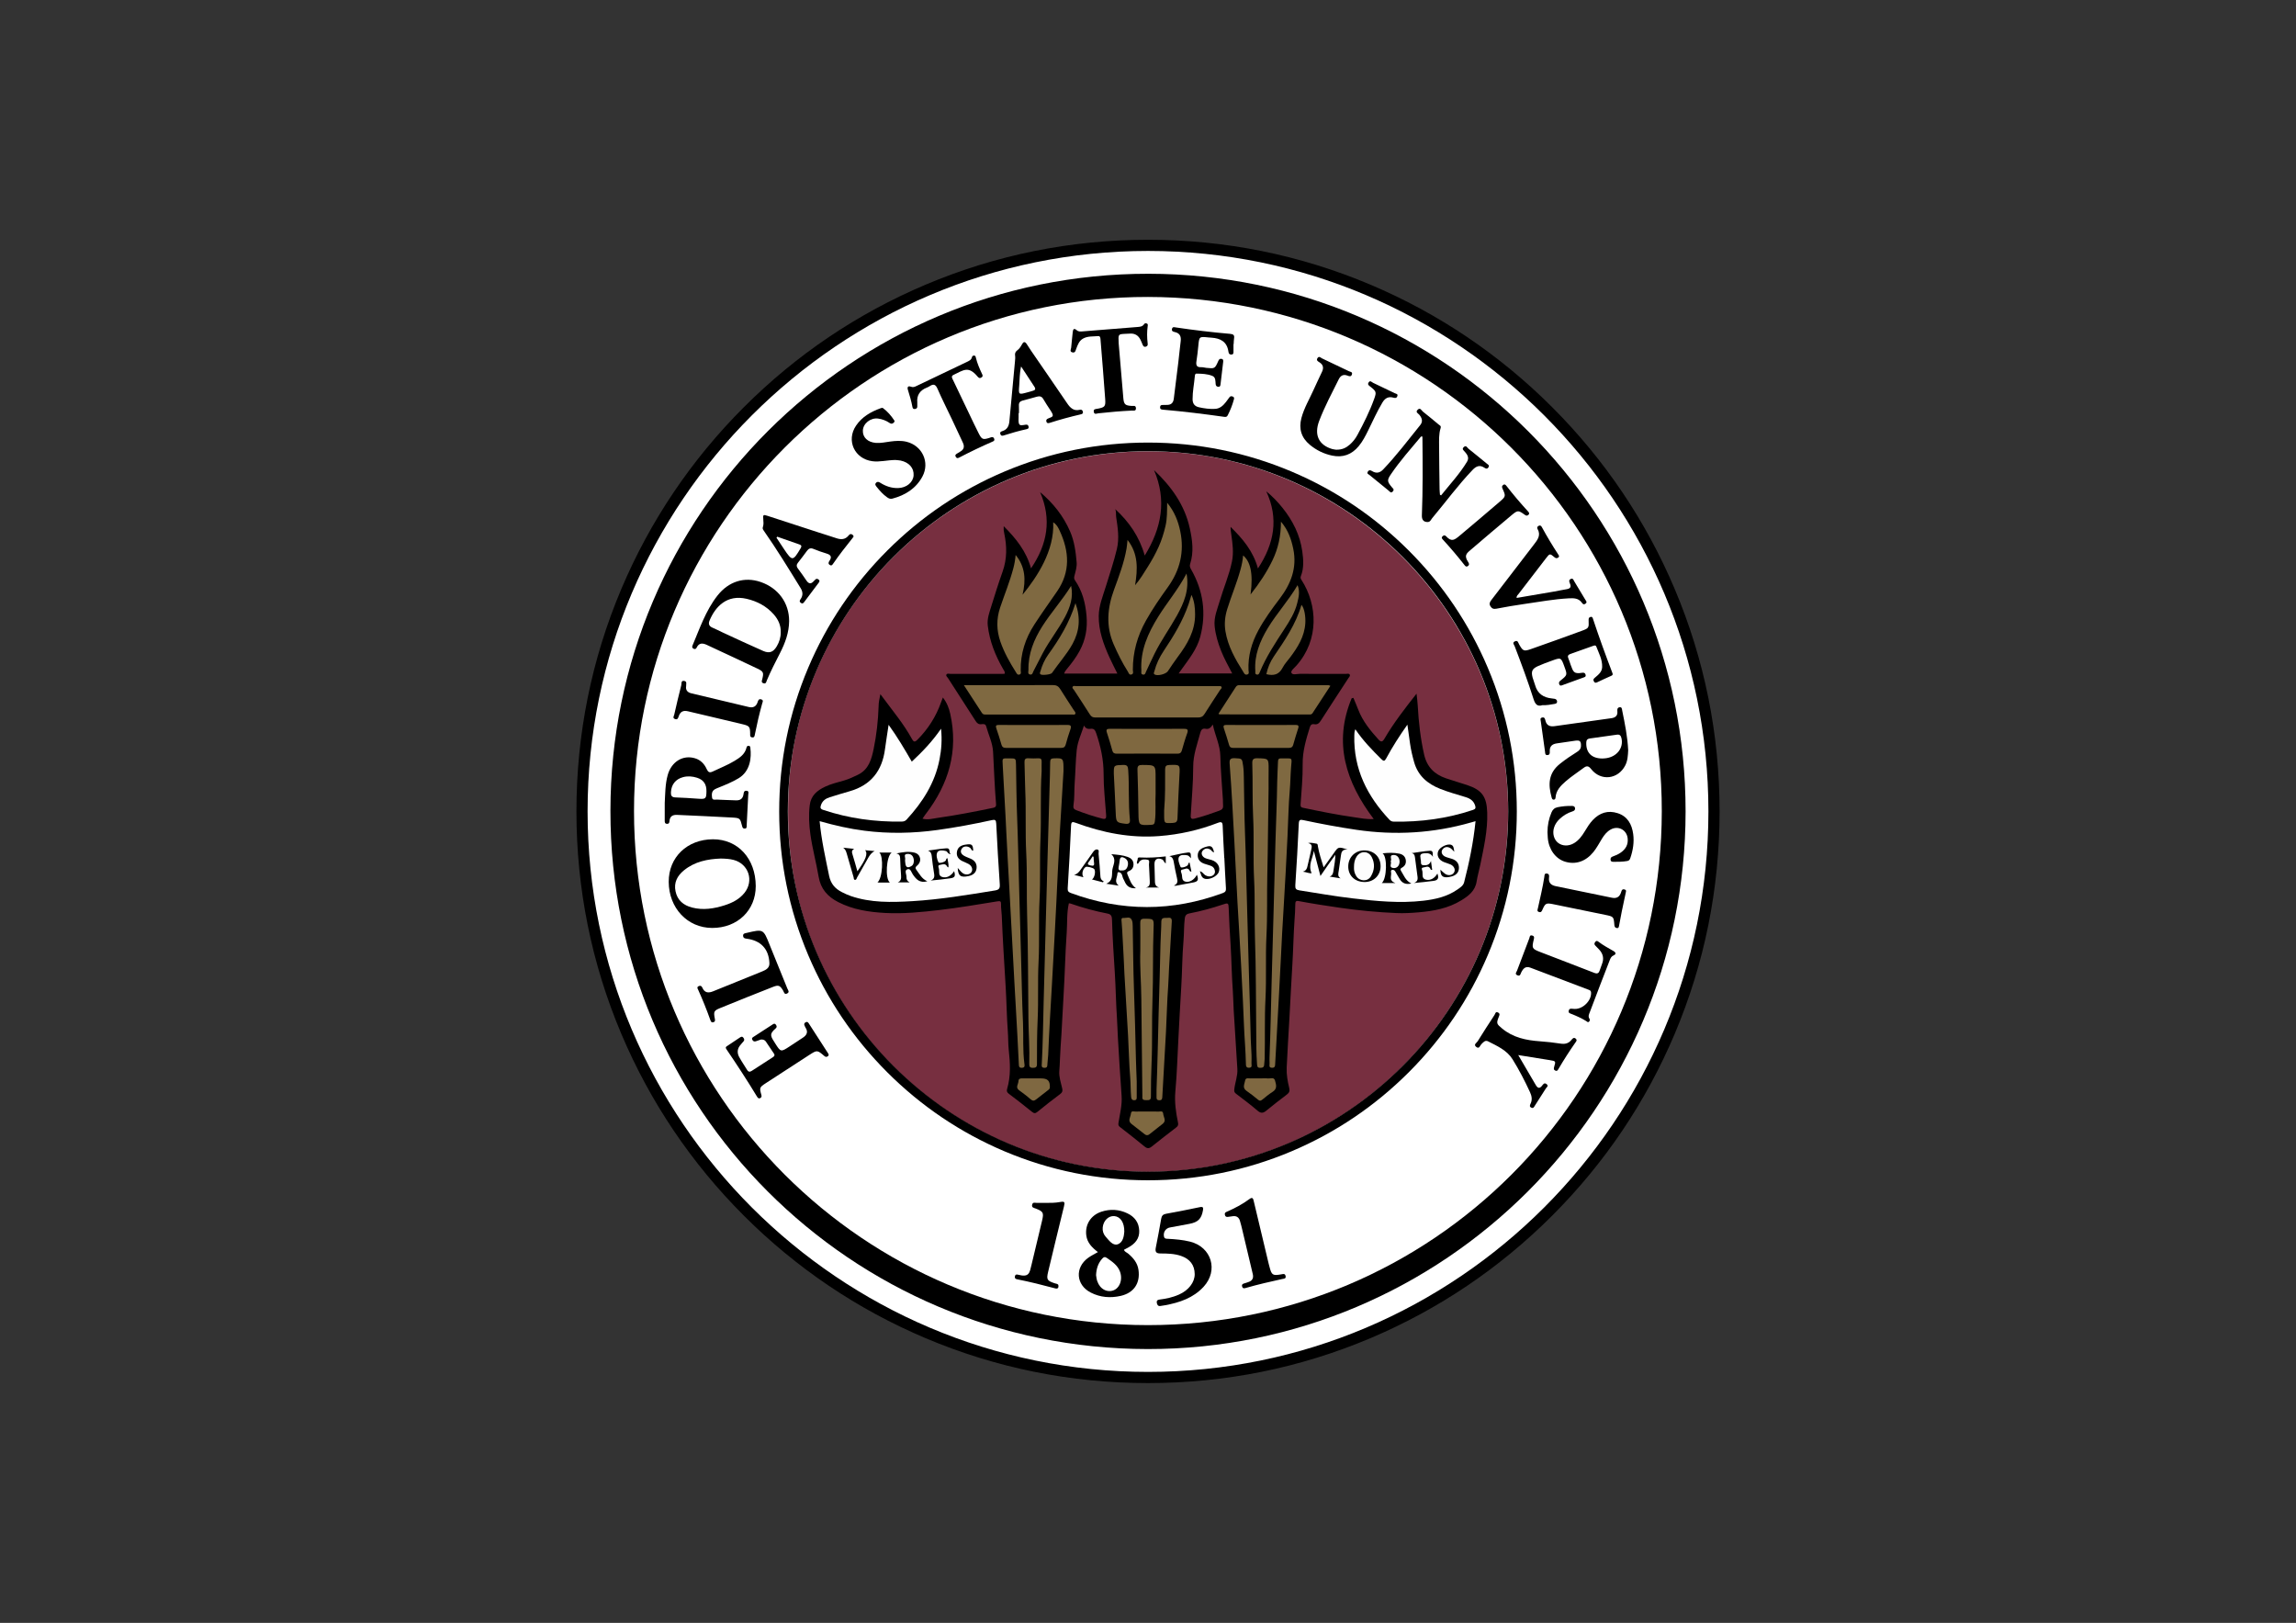 <?xml version="1.0" encoding="UTF-8"?>
<!-- Generator: Adobe Illustrator 26.0.3, SVG Export Plug-In . SVG Version: 6.00 Build 0)  -->
<svg xmlns="http://www.w3.org/2000/svg" xmlns:xlink="http://www.w3.org/1999/xlink" version="1.1" id="Layer_1" x="0px" y="0px" viewBox="0 0 117.3 82.9" style="enable-background:new 0 0 117.3 82.9;" xml:space="preserve">
<rect x="0" y="0" width="117.3" height="82.9" fill="#333333" stroke="none"/>
<style type="text/css">
	.st0{opacity:0;}
	.st1{fill:#287156;}
	.st2{fill:#010101;}
	.st3{fill:#FFFFFF;}
	.st4{fill:#772F40;}
	.st5{fill:#FEFEFE;}
	.st6{fill:#7F6941;}
	.st7{fill:#782F40;}
	.st8{fill:#7F6840;}
	.st9{fill:#7F6841;}
	.st10{fill:#F9F9F9;}
	.st11{fill:#FAFAFA;}
	.st12{fill:#FDFDFD;}
	.st13{fill:#F4F4F4;}
	.st14{fill:#A6A6A6;}
	.st15{fill:#092B6A;}
	.st16{fill:#CB0001;}
	.st17{fill:#586124;}
	.st18{fill:#4D858E;}
	.st19{fill:#BC2A25;}
	.st20{fill:#4C4C4C;}
	.st21{fill:#FDFBFB;}
	.st22{fill:#F9E9E8;}
	.st23{fill:#FCF3F2;}
	.st24{fill:#FAEEEE;}
	.st25{fill:#F5F5F2;}
	.st26{fill:#F1F2EE;}
	.st27{fill:#F9F9F8;}
	.st28{fill:#FAFAF9;}
	.st29{fill:#F8F8F6;}
	.st30{fill:#F5F5F3;}
	.st31{fill:#FDFEFE;}
	.st32{fill:#548A93;}
	.st33{fill:#D9AC23;}
	.st34{fill:#1E252F;}
	.st35{fill:#1E252E;}
	.st36{fill:#1F252E;}
	.st37{fill:#00AA14;}
	.st38{fill:#D36228;}
	.st39{fill:#EC1E24;}
	.st40{fill:#204183;}
	.st41{fill:#A8A8A8;}
	.st42{fill:#0A2B68;}
</style>
<rect class="st0" width="117.3" height="82.9"></rect>
<g>
	<circle class="st3" cx="58.65" cy="41.45" r="28.944"></circle>
	<path d="M58.667,13.985c-15.171-0.011-27.47,12.267-27.481,27.434c-0.012,15.181,12.269,27.483,27.45,27.495   c15.137,0.012,27.471-12.312,27.479-27.457C86.122,26.293,73.836,13.996,58.667,13.985z M58.646,67.691   c-14.495-0.001-26.254-11.762-26.255-26.26c-0.001-14.489,11.791-26.282,26.259-26.262   c14.506,0.02,26.259,11.783,26.249,26.271C84.889,55.964,73.16,67.692,58.646,67.691z"></path>
	<path d="M38.865,29.731c-0.825-0.285-1.644-0.034-2.217,0.701c-0.594,0.761-0.9,1.67-1.269,2.545   c-0.03,0.07-0.019,0.124,0.054,0.161c0.074,0.037,0.126,0.012,0.158-0.056   c0.122-0.256,0.31-0.237,0.526-0.136c0.861,0.404,1.724,0.801,2.582,1.21c0.307,0.146,0.325,0.207,0.246,0.53   c-0.021,0.088-0.069,0.175,0.06,0.217c0.135,0.043,0.143-0.077,0.173-0.149c0.2-0.476,0.437-0.934,0.672-1.393   c0.263-0.512,0.461-1.048,0.466-1.636C40.317,30.8,39.765,30.042,38.865,29.731z M39.685,33.014   c-0.174,0.295-0.373,0.379-0.692,0.24c-0.7-0.306-1.392-0.633-2.086-0.952   c-0.169-0.077-0.331-0.166-0.502-0.236c-0.18-0.074-0.226-0.196-0.155-0.366   c0.296-0.708,0.882-1.345,1.893-1.111c0.539,0.124,1.012,0.374,1.383,0.791c0.232,0.261,0.373,0.563,0.361,0.922   C39.889,32.559,39.814,32.795,39.685,33.014z"></path>
	<path d="M38.134,40.394c-0.127-0.009-0.137,0.093-0.149,0.18c-0.035,0.239-0.177,0.322-0.407,0.309   c-0.314-0.017-0.63-0.016-0.944-0.037c-0.09-0.006-0.237,0.05-0.256-0.105c-0.018-0.15-0.028-0.315,0.129-0.414   c0.061-0.038,0.13-0.064,0.197-0.091c0.351-0.142,0.702-0.283,1.028-0.479c0.599-0.359,0.666-1.05,0.603-1.552   c-0.006-0.048-0.013-0.1-0.076-0.107c-0.068-0.008-0.106,0.027-0.12,0.091   c-0.079,0.34-0.343,0.516-0.614,0.68c-0.352,0.214-0.738,0.361-1.107,0.54c-0.164,0.08-0.24,0.039-0.312-0.119   c-0.12-0.266-0.311-0.47-0.603-0.556c-0.617-0.184-1.203,0.178-1.392,0.863   c-0.128,0.464-0.124,0.943-0.15,1.418c0,0.299,0.001,0.598-0.001,0.897c0,0.086,0.002,0.167,0.117,0.172   c0.099,0.004,0.12-0.06,0.126-0.14c0.018-0.244,0.161-0.328,0.392-0.317c0.936,0.046,1.873,0.081,2.808,0.135   c0.408,0.024,0.409,0.04,0.509,0.429c0.019,0.076,0.035,0.138,0.134,0.136c0.114-0.003,0.097-0.085,0.101-0.154   c0.028-0.524,0.056-1.049,0.08-1.573C38.23,40.519,38.281,40.404,38.134,40.394z M35.669,40.801   c-0.386-0.027-0.771-0.055-1.157-0.066c-0.2-0.005-0.244-0.097-0.234-0.273   c0.023-0.391,0.241-0.662,0.619-0.763c0.243-0.065,0.48-0.043,0.713,0.03c0.335,0.106,0.488,0.334,0.482,0.691   C36.086,40.804,36.056,40.828,35.669,40.801z"></path>
	<path d="M82.876,36.294c-0.015-0.074-0.01-0.18-0.129-0.166c-0.116,0.014-0.129,0.109-0.118,0.203   c0.026,0.228-0.102,0.328-0.301,0.356c-0.966,0.137-1.934,0.269-2.9,0.407   c-0.258,0.037-0.424-0.041-0.48-0.308c-0.018-0.083-0.048-0.159-0.16-0.133   c-0.119,0.028-0.083,0.109-0.071,0.19c0.075,0.519,0.145,1.039,0.217,1.558c0.011,0.077-0.002,0.175,0.12,0.17   c0.126-0.006,0.127-0.099,0.122-0.192c-0.014-0.249,0.119-0.37,0.352-0.404c0.312-0.045,0.623-0.089,0.934-0.137   c0.251-0.038,0.316,0.019,0.308,0.271c-0.005,0.149-0.093,0.233-0.207,0.304   c-0.295,0.183-0.581,0.378-0.854,0.594c-0.616,0.485-0.618,1.076-0.439,1.726   c0.015,0.053,0.034,0.116,0.103,0.116c0.068,0,0.094-0.047,0.099-0.113c0.026-0.362,0.259-0.597,0.511-0.818   c0.285-0.252,0.608-0.454,0.909-0.683c0.171-0.13,0.262-0.12,0.402,0.056c0.494,0.625,1.371,0.52,1.737-0.189   c0.127-0.246,0.137-0.511,0.151-0.777C83.15,37.639,83.013,36.967,82.876,36.294z M82.059,38.731   c-0.08,0.012-0.161,0.013-0.201,0.015c-0.559-0.002-0.845-0.314-0.816-0.835c0.007-0.123,0.07-0.172,0.177-0.187   c0.463-0.066,0.926-0.129,1.389-0.195c0.146-0.021,0.201,0.053,0.231,0.182   C82.953,38.202,82.613,38.65,82.059,38.731z"></path>
	<path d="M36.422,42.873c-1.315,0.005-2.264,0.919-2.258,2.174c0.006,1.341,0.958,2.351,2.218,2.355   c1.292,0.004,2.231-0.899,2.228-2.14C38.605,43.859,37.697,42.868,36.422,42.873z M37.023,46.244   c-0.543,0.173-1.097,0.262-1.665,0.116c-0.441-0.114-0.75-0.369-0.846-0.83   c-0.093-0.442,0.089-0.791,0.422-1.064c0.557-0.458,1.224-0.584,1.885-0.609c0.246,0.005,0.455,0.016,0.66,0.07   c0.766,0.201,1.052,1.066,0.554,1.685C37.77,45.939,37.411,46.12,37.023,46.244z"></path>
	<path d="M73.624,25.305c0.451-0.566,0.949-1.095,1.325-1.719c0.12-0.199,0.023-0.353-0.105-0.5   c-0.065-0.075-0.182-0.145-0.054-0.254c0.12-0.103,0.169,0.04,0.233,0.09c0.317,0.25,0.627,0.509,0.94,0.764   c0.06,0.049,0.149,0.084,0.077,0.19c-0.065,0.095-0.135,0.064-0.207,0.015c-0.236-0.159-0.423-0.072-0.598,0.111   c-0.744,0.779-1.379,1.647-2.069,2.471c-0.063,0.076-0.095,0.191-0.229,0.194   c-0.202,0.004-0.303-0.117-0.295-0.332c0.052-1.325,0.041-2.65,0.029-3.976   c-0-0.022-0.01-0.044-0.018-0.075c-0.025,0.01-0.053,0.012-0.065,0.027   c-0.523,0.626-1.066,1.236-1.525,1.912c-0.207,0.305-0.196,0.373,0.04,0.659c0.052,0.064,0.148,0.117,0.056,0.221   c-0.099,0.112-0.153,0.009-0.216-0.042c-0.326-0.265-0.652-0.529-0.977-0.796   c-0.05-0.041-0.146-0.065-0.088-0.166c0.061-0.106,0.138-0.085,0.224-0.032c0.211,0.129,0.394,0.092,0.563-0.086   c0.681-0.715,1.276-1.502,1.895-2.269c0.147-0.182,0.089-0.357-0.049-0.526c-0.055-0.068-0.212-0.125-0.087-0.252   c0.136-0.138,0.195,0.033,0.268,0.09c0.273,0.214,0.539,0.438,0.806,0.66c0.057,0.047,0.139,0.068,0.101,0.186   c-0.096,0.305-0.077,0.624-0.076,0.938c0.002,0.727,0.015,1.455,0.024,2.182c0.001,0.095,0.013,0.19,0.02,0.285   C73.588,25.286,73.606,25.296,73.624,25.305z"></path>
	<path d="M57.632,64.034c-0.071-0.059-0.176-0.084-0.209-0.192c0.081-0.043,0.159-0.082,0.235-0.125   c0.331-0.186,0.559-0.444,0.544-0.847c-0.015-0.42-0.236-0.716-0.608-0.891   c-0.426-0.203-0.874-0.228-1.321-0.083c-0.546,0.178-0.85,0.663-0.775,1.219c0.05,0.371,0.294,0.616,0.593,0.845   c-0.182,0.106-0.35,0.186-0.498,0.293c-0.689,0.499-0.625,1.385,0.131,1.774c0.485,0.25,1.006,0.29,1.533,0.17   c0.671-0.153,1.003-0.648,0.907-1.326C58.114,64.513,57.9,64.257,57.632,64.034z M56.336,62.703   c0.034-0.35,0.294-0.603,0.59-0.581c0.31,0.023,0.521,0.322,0.513,0.799c-0.017,0.22-0.063,0.557-0.347,0.644   c-0.247,0.075-0.438-0.206-0.606-0.393C56.371,63.044,56.319,62.879,56.336,62.703z M56.815,65.937   c-0.375,0.086-0.723-0.198-0.797-0.653c-0.009-0.056-0.016-0.112-0.021-0.149   c0.015-0.326,0.103-0.604,0.312-0.838c0.076-0.086,0.136-0.11,0.242-0.037c0.273,0.19,0.551,0.373,0.671,0.706   C57.375,65.398,57.183,65.852,56.815,65.937z"></path>
	<path d="M63.017,17.577c0,0.137-0.001,0.275,0,0.412c0,0.063-0.017,0.114-0.089,0.121   c-0.068,0.006-0.13-0.009-0.155-0.084c-0.008-0.023-0.012-0.047-0.015-0.071   c-0.073-0.502-0.41-0.677-0.868-0.706c-0.048-0.003-0.097-0.006-0.145-0.011c-0.483-0.051-0.48-0.051-0.526,0.448   c-0.024,0.257-0.055,0.514-0.094,0.769c-0.03,0.196,0.009,0.314,0.24,0.302c0.087-0.005,0.176,0.025,0.264,0.034   c0.435,0.043,0.437,0.044,0.613-0.352c0.034-0.077,0.074-0.125,0.161-0.109c0.096,0.018,0.097,0.084,0.087,0.166   c-0.048,0.377-0.09,0.753-0.134,1.13c-0.008,0.066-0.013,0.133-0.105,0.132c-0.087-0.001-0.135-0.045-0.144-0.131   c-0.017-0.159,0.009-0.352-0.169-0.425c-0.256-0.104-0.535-0.113-0.81-0.117   c-0.072-0.001-0.08,0.075-0.085,0.128c-0.034,0.394-0.117,0.783-0.115,1.181c0.001,0.229,0.108,0.363,0.329,0.411   c0.269,0.059,0.54,0.097,0.817,0.082c0.25-0.013,0.412-0.166,0.555-0.347c0.065-0.082,0.123-0.17,0.187-0.253   c0.049-0.063,0.115-0.052,0.176-0.025c0.062,0.028,0.064,0.079,0.047,0.142   c-0.076,0.281-0.182,0.55-0.315,0.81c-0.04,0.078-0.089,0.092-0.175,0.08c-1.04-0.147-2.082-0.275-3.128-0.366   c-0.088-0.008-0.161-0.017-0.152-0.135c0.008-0.106,0.077-0.106,0.153-0.106c0.057,0,0.113-0.005,0.17-0.003   c0.221,0.008,0.348-0.086,0.376-0.315c0.074-0.617,0.155-1.234,0.23-1.851c0.044-0.361,0.076-0.723,0.122-1.083   c0.031-0.243-0.037-0.413-0.293-0.471c-0.091-0.021-0.183-0.044-0.149-0.17c0.031-0.115,0.122-0.078,0.199-0.067   c0.919,0.136,1.841,0.247,2.766,0.327c0.167,0.014,0.233,0.064,0.204,0.233c-0.016,0.095-0.014,0.193-0.02,0.29   C63.025,17.577,63.021,17.577,63.017,17.577z"></path>
	<path d="M78.802,36.022c-0.258,0.084-0.37-0.045-0.453-0.307c-0.29-0.913-0.624-1.812-0.967-2.707   c-0.029-0.075-0.137-0.174,0.009-0.245c0.155-0.075,0.173,0.072,0.218,0.152c0.194,0.343,0.239,0.371,0.613,0.239   c0.858-0.301,1.715-0.609,2.569-0.922c0.388-0.142,0.386-0.151,0.37-0.55c-0.003-0.082,0.007-0.144,0.096-0.167   c0.092-0.024,0.111,0.048,0.13,0.107c0.306,0.925,0.64,1.841,0.987,2.751c0.028,0.073,0.028,0.113-0.053,0.148   c-0.244,0.106-0.484,0.22-0.724,0.333c-0.067,0.031-0.121,0.037-0.162-0.037   c-0.035-0.063-0.047-0.12,0.017-0.172c0.013-0.01,0.024-0.022,0.036-0.032c0.171-0.148,0.358-0.286,0.365-0.543   c0.011-0.377-0.168-0.7-0.298-1.036c-0.036-0.094-0.116-0.057-0.187-0.032c-0.379,0.136-0.758,0.271-1.138,0.404   c-0.128,0.045-0.155,0.117-0.099,0.24c0.047,0.102,0.073,0.213,0.113,0.319c0.133,0.349,0.152,0.476,0.583,0.403   c0.091-0.016,0.16,0.006,0.181,0.107c0.021,0.102-0.053,0.115-0.124,0.14c-0.349,0.124-0.696,0.253-1.044,0.379   c-0.066,0.024-0.139,0.063-0.18-0.039c-0.031-0.078-0.01-0.131,0.059-0.186c0.361-0.287,0.359-0.289,0.204-0.715   c-0.172-0.474-0.173-0.476-0.656-0.298c-0.234,0.086-0.47,0.169-0.697,0.272c-0.297,0.136-0.354,0.268-0.272,0.579   c0.035,0.132,0.092,0.258,0.128,0.39c0.121,0.441,0.43,0.641,0.865,0.683c0.048,0.005,0.097,0.009,0.144,0.02   c0.07,0.017,0.111,0.066,0.115,0.138c0.005,0.086-0.062,0.109-0.126,0.12   C79.226,35.992,79.027,36.032,78.802,36.022z"></path>
	<path d="M68.26,22.972c0.312,0.007,0.508-0.098,0.684-0.248c0.168-0.143,0.303-0.316,0.407-0.508   c0.321-0.596,0.624-1.201,0.854-1.839c0.124-0.343,0.108-0.383-0.18-0.614c-0.074-0.059-0.181-0.11-0.102-0.23   c0.08-0.121,0.157-0.01,0.226,0.022c0.372,0.174,0.742,0.353,1.111,0.533c0.064,0.031,0.176,0.03,0.124,0.158   c-0.041,0.101-0.111,0.092-0.198,0.068c-0.255-0.073-0.425,0.024-0.561,0.25   c-0.27,0.451-0.484,0.929-0.715,1.399c-0.142,0.29-0.287,0.578-0.495,0.828c-0.357,0.429-0.804,0.599-1.358,0.483   c-0.428-0.09-0.808-0.278-1.141-0.554c-0.434-0.36-0.573-0.821-0.428-1.368   c0.136-0.511,0.408-0.963,0.622-1.44c0.138-0.309,0.285-0.613,0.429-0.919c0.092-0.195,0.069-0.356-0.124-0.481   c-0.076-0.049-0.189-0.101-0.102-0.225c0.081-0.115,0.158-0.012,0.228,0.021   c0.459,0.215,0.918,0.433,1.374,0.655c0.069,0.033,0.199,0.031,0.151,0.17   c-0.042,0.123-0.135,0.088-0.219,0.056c-0.214-0.083-0.357-0.007-0.455,0.19   c-0.348,0.699-0.717,1.39-0.996,2.12c-0.275,0.72-0.018,1.241,0.672,1.441   C68.154,22.961,68.243,22.969,68.26,22.972z"></path>
	<path d="M55.322,21.028c-0.022-0.095-0.085-0.113-0.163-0.094c-0.306,0.073-0.478-0.095-0.635-0.326   c-0.617-0.908-1.242-1.81-1.863-2.715c-0.078-0.113-0.144-0.234-0.224-0.344   c-0.067-0.091-0.142-0.102-0.205,0.011c-0.068,0.12-0.137,0.243-0.248,0.325   c-0.102,0.075-0.144,0.155-0.124,0.284c0.015,0.094,0.002,0.194-0.006,0.29   c-0.095,1.021-0.191,2.042-0.286,3.063c-0.022,0.234-0.107,0.42-0.352,0.498   c-0.067,0.021-0.143,0.048-0.109,0.152c0.037,0.115,0.118,0.09,0.196,0.065c0.369-0.118,0.74-0.224,1.118-0.308   c0.069-0.015,0.149-0.027,0.128-0.136c-0.018-0.097-0.08-0.109-0.161-0.096   c-0.311,0.051-0.367,0.064-0.349-0.373c0.003-0.072,0-0.145,0-0.218h0.018c0-0.129,0.006-0.259-0.002-0.388   c-0.009-0.147,0.057-0.222,0.195-0.257c0.242-0.061,0.482-0.131,0.723-0.197c0.137-0.037,0.246-0.023,0.327,0.119   c0.112,0.196,0.239,0.383,0.363,0.573c0.205,0.315,0.143,0.322-0.108,0.419   c-0.076,0.029-0.126,0.077-0.095,0.166c0.034,0.096,0.108,0.08,0.181,0.056c0.514-0.166,1.035-0.305,1.561-0.428   C55.272,21.151,55.348,21.136,55.322,21.028z M52.758,19.966c-0.086,0.02-0.17,0.049-0.255,0.073   c-0.467,0.13-0.472,0.129-0.432-0.344c0.026-0.305,0.013-0.613,0.096-0.975c0.245,0.373,0.464,0.708,0.683,1.042   C52.925,19.877,52.882,19.938,52.758,19.966z"></path>
	<path d="M43.513,27.292c-0.077-0.035-0.123,0.02-0.164,0.069c-0.171,0.205-0.38,0.212-0.614,0.133   c-0.305-0.103-0.614-0.196-0.921-0.296c-0.866-0.281-1.732-0.564-2.597-0.846   c-0.228-0.074-0.242-0.062-0.221,0.184c0.011,0.129,0.023,0.259-0.021,0.385c-0.024,0.069-0.005,0.113,0.036,0.173   c0.67,0.959,1.281,1.956,1.894,2.952c0.117,0.191,0.126,0.378-0.007,0.565c-0.047,0.067-0.067,0.125,0.014,0.185   c0.083,0.061,0.129,0.018,0.178-0.048c0.241-0.323,0.483-0.646,0.727-0.968c0.041-0.055,0.082-0.104,0.013-0.166   c-0.064-0.057-0.125-0.069-0.187,0.003c-0.021,0.025-0.048,0.044-0.069,0.069   c-0.145,0.166-0.263,0.137-0.38-0.038c-0.138-0.209-0.286-0.411-0.435-0.612   c-0.074-0.099-0.076-0.184,0.002-0.283c0.161-0.203,0.316-0.409,0.469-0.617c0.088-0.121,0.185-0.156,0.332-0.095   c0.216,0.089,0.437,0.168,0.661,0.234c0.225,0.067,0.291,0.174,0.15,0.38c-0.048,0.069-0.074,0.147,0.023,0.206   c0.092,0.056,0.13-0.011,0.172-0.071c0.309-0.444,0.639-0.873,0.98-1.294c0.025-0.03,0.045-0.064,0.064-0.091   C43.594,27.344,43.557,27.313,43.513,27.292z M40.901,28.011c-0.393,0.662-0.425,0.665-0.846,0.04   c-0.131-0.193-0.256-0.389-0.385-0.583c0.013-0.018,0.025-0.035,0.037-0.052c0.378,0.133,0.756,0.266,1.134,0.396   C40.957,27.852,40.961,27.909,40.901,28.011z"></path>
	<path d="M79.059,42.511c0-0.352,0.068-0.688,0.206-1.013c0.062-0.146,0.156-0.232,0.315-0.264   c0.239-0.048,0.478-0.07,0.722-0.065c0.081,0.002,0.149,0.018,0.165,0.105c0.018,0.098-0.043,0.147-0.129,0.174   c-0.251,0.077-0.47,0.21-0.661,0.39c-0.132,0.124-0.231,0.269-0.284,0.443c-0.089,0.292-0.006,0.605,0.206,0.772   c0.222,0.175,0.543,0.183,0.819,0.017c0.243-0.146,0.404-0.367,0.547-0.604c0.121-0.2,0.243-0.4,0.405-0.572   c0.354-0.375,0.775-0.515,1.273-0.355c0.509,0.164,0.725,0.566,0.794,1.059c0.059,0.423-0.009,0.836-0.147,1.239   c-0.029,0.084-0.066,0.13-0.162,0.147c-0.233,0.042-0.466,0.039-0.701,0.04c-0.071,0-0.131-0.011-0.144-0.093   c-0.013-0.081,0.016-0.145,0.097-0.173c0.153-0.054,0.3-0.117,0.432-0.212c0.249-0.178,0.379-0.41,0.343-0.725   c-0.049-0.43-0.48-0.658-0.861-0.45c-0.198,0.108-0.332,0.279-0.448,0.466c-0.144,0.233-0.27,0.478-0.444,0.692   c-0.39,0.477-0.904,0.651-1.441,0.489c-0.488-0.147-0.837-0.625-0.886-1.216   C79.065,42.704,79.063,42.607,79.059,42.511z"></path>
	<path d="M45.731,23.497c-0.426,0.008-0.789,0.113-1.165,0.063c-0.908-0.121-1.345-1.055-0.834-1.814   c0.306-0.455,0.759-0.712,1.261-0.894c0.035-0.013,0.09-0.025,0.113-0.008c0.237,0.173,0.425,0.395,0.585,0.638   c0.031,0.047-0.01,0.089-0.049,0.123c-0.067,0.058-0.128,0.046-0.196-0   c-0.176-0.12-0.372-0.194-0.582-0.223c-0.387-0.053-0.769,0.249-0.782,0.615   c-0.012,0.347,0.247,0.593,0.661,0.627c0.253,0.021,0.498-0.038,0.746-0.07c0.274-0.036,0.546-0.054,0.818,0.011   c0.809,0.195,1.211,1.053,0.816,1.782c-0.331,0.61-0.875,0.951-1.535,1.125   c-0.106,0.028-0.189-0.012-0.27-0.07c-0.207-0.146-0.373-0.333-0.529-0.529   c-0.05-0.063-0.109-0.13-0.032-0.211c0.07-0.074,0.141-0.048,0.216-0c0.279,0.177,0.583,0.28,0.914,0.27   c0.429-0.014,0.763-0.294,0.787-0.644c0.026-0.374-0.227-0.669-0.664-0.762   C45.902,23.505,45.788,23.503,45.731,23.497z"></path>
	<path d="M38.88,53.1c-0.062,0.021-0.154,0.051-0.244,0.085c-0.09,0.035-0.158,0.016-0.201-0.072   c-0.046-0.094,0.025-0.125,0.088-0.165c0.312-0.2,0.624-0.402,0.934-0.606   c0.065-0.043,0.12-0.081,0.182,0.003c0.051,0.069,0.059,0.13-0.012,0.19c-0.351,0.299-0.248,0.411-0.024,0.764   c0.285,0.449,0.288,0.448,0.74,0.153c0.223-0.145,0.443-0.296,0.667-0.439c0.209-0.134,0.291-0.296,0.14-0.525   c-0.018-0.026-0.026-0.059-0.041-0.088c-0.042-0.078-0.028-0.137,0.052-0.181c0.078-0.043,0.118-0.001,0.157,0.058   c0.328,0.509,0.655,1.018,0.985,1.525c0.043,0.066,0.052,0.114-0.02,0.16c-0.062,0.04-0.109,0.032-0.169-0.019   c-0.363-0.309-0.368-0.311-0.769-0.053c-0.747,0.48-1.492,0.963-2.234,1.45   c-0.31,0.203-0.316,0.232-0.216,0.584c0.02,0.072,0.022,0.126-0.048,0.165   c-0.088,0.049-0.132-0.006-0.173-0.073c-0.497-0.822-1.023-1.625-1.563-2.42   c-0.059-0.088-0.032-0.118,0.041-0.164c0.217-0.14,0.431-0.284,0.644-0.43c0.068-0.046,0.127-0.07,0.185,0.011   c0.048,0.066,0.062,0.127-0.003,0.193c-0.051,0.051-0.094,0.111-0.142,0.165   c-0.173,0.193-0.19,0.41-0.071,0.627c0.123,0.226,0.271,0.439,0.406,0.659c0.066,0.108,0.143,0.107,0.242,0.042   c0.351-0.23,0.704-0.456,1.057-0.684c0.072-0.046,0.135-0.097,0.07-0.194c-0.139-0.208-0.275-0.417-0.418-0.622   C39.074,53.133,39,53.096,38.88,53.1z"></path>
	<path d="M77.48,30.545c0.638-0.109,1.272-0.216,1.905-0.325c0.215-0.037,0.427-0.087,0.642-0.12   c0.182-0.028,0.261-0.1,0.18-0.291c-0.032-0.076-0.077-0.18,0.038-0.232c0.123-0.056,0.145,0.059,0.188,0.13   c0.188,0.31,0.374,0.622,0.561,0.932c0.041,0.068,0.109,0.127,0.002,0.201c-0.088,0.061-0.136,0.013-0.179-0.049   c-0.17-0.243-0.42-0.239-0.675-0.226c-0.76,0.04-1.506,0.181-2.257,0.287   c-0.479,0.068-0.957,0.15-1.432,0.242c-0.143,0.028-0.23-0.002-0.305-0.119   c-0.08-0.125-0.039-0.217,0.044-0.325c0.726-0.94,1.446-1.883,2.168-2.825c0.184-0.24,0.38-0.475,0.191-0.806   c-0.036-0.063-0.011-0.127,0.061-0.16c0.074-0.035,0.121-0.003,0.157,0.063c0.262,0.482,0.545,0.952,0.845,1.411   c0.033,0.05,0.063,0.099-0.003,0.146c-0.066,0.047-0.121,0.048-0.192-0.011c-0.238-0.201-0.243-0.199-0.43,0.042   c-0.469,0.607-0.938,1.215-1.403,1.825C77.543,30.389,77.475,30.432,77.48,30.545z"></path>
	<path d="M77.565,53.896c0.325,0.554,0.611,1.04,0.894,1.527c0.095,0.163,0.193,0.206,0.325,0.035   c0.056-0.072,0.117-0.172,0.233-0.075c0.115,0.097-0.004,0.157-0.043,0.221c-0.183,0.294-0.374,0.584-0.56,0.877   c-0.044,0.07-0.077,0.152-0.183,0.1c-0.105-0.051-0.071-0.126-0.035-0.203   c0.094-0.198,0.062-0.386-0.027-0.581c-0.267-0.579-0.559-1.146-0.895-1.686   c-0.288-0.463-0.786-0.679-1.251-0.917c-0.151-0.077-0.247,0.053-0.347,0.152c-0.067,0.066-0.097,0.251-0.25,0.139   c-0.17-0.125,0.016-0.212,0.065-0.292c0.279-0.454,0.57-0.899,0.861-1.345c0.041-0.063,0.05-0.195,0.184-0.124   c0.115,0.06,0.066,0.141,0.032,0.227c-0.131,0.329-0.101,0.359,0.168,0.584c0.564,0.47,1.23,0.607,1.933,0.657   c0.354,0.025,0.708,0.065,1.059,0.119c0.231,0.036,0.414-0.01,0.559-0.195c0.058-0.074,0.125-0.141,0.218-0.055   c0.085,0.078,0.015,0.145-0.03,0.21c-0.3,0.431-0.584,0.871-0.849,1.324   c-0.038,0.065-0.071,0.136-0.165,0.095c-0.094-0.042-0.086-0.109-0.059-0.2   c0.085-0.281,0.081-0.285-0.217-0.334C78.669,54.07,78.152,53.989,77.565,53.896z"></path>
	<path d="M61.036,65.088c-0.003-0.46-0.241-0.777-0.7-0.933c-0.342-0.116-0.699-0.124-1.053-0.124   c-0.233-0-0.273-0.1-0.234-0.3c0.097-0.49,0.19-0.982,0.275-1.474c0.026-0.148,0.089-0.224,0.242-0.252   c0.579-0.106,1.157-0.218,1.733-0.34c0.163-0.035,0.184,0.022,0.16,0.159   c-0.076,0.433-0.249,0.61-0.69,0.693c-0.333,0.063-0.666,0.124-0.999,0.186   c-0.219,0.041-0.348,0.241-0.304,0.461c0.025,0.124,0.118,0.113,0.205,0.118c0.379,0.021,0.757,0.052,1.127,0.144   c1.099,0.274,1.463,1.471,0.693,2.306c-0.528,0.573-1.229,0.808-1.971,0.944   c-0.079,0.015-0.159,0.026-0.239,0.038c-0.118,0.018-0.16-0.061-0.179-0.153   c-0.023-0.108,0.027-0.163,0.14-0.176c0.338-0.04,0.668-0.113,0.981-0.25   C60.72,65.919,61.039,65.505,61.036,65.088z"></path>
	<path d="M57.151,17.524c0.073,0.867,0.154,1.841,0.239,2.814c0.028,0.323,0.097,0.378,0.427,0.398   c0.087,0.005,0.211-0.042,0.217,0.115c0.006,0.163-0.124,0.119-0.208,0.123c-0.573,0.026-1.144,0.077-1.714,0.139   c-0.079,0.009-0.207,0.083-0.232-0.078c-0.023-0.148,0.096-0.137,0.189-0.155c0.376-0.074,0.421-0.11,0.394-0.497   c-0.071-1.023-0.16-2.045-0.241-3.067c-0.006-0.079-0.028-0.157-0.121-0.147   c-0.255,0.026-0.521-0.007-0.758,0.121c-0.208,0.112-0.283,0.322-0.359,0.526c-0.036,0.098-0.05,0.223-0.2,0.184   c-0.153-0.04-0.066-0.16-0.059-0.242c0.021-0.265,0.056-0.53,0.08-0.795c0.015-0.163,0.075-0.208,0.207-0.092   c0.09,0.079,0.196,0.065,0.299,0.057c0.926-0.072,1.851-0.145,2.777-0.222c0.134-0.011,0.279-0.012,0.365-0.149   c0.031-0.049,0.083-0.048,0.129-0.034c0.075,0.023,0.059,0.085,0.052,0.141c-0.041,0.29-0.035,0.58-0.002,0.87   c0.009,0.077,0.011,0.142-0.083,0.172c-0.107,0.034-0.146-0.029-0.179-0.11   c-0.034-0.082-0.066-0.165-0.105-0.243c-0.108-0.216-0.281-0.326-0.527-0.311   c-0.089,0.005-0.178,0.007-0.266,0.012C57.129,17.072,57.129,17.072,57.151,17.524z"></path>
	<path d="M46.863,20.551c0,0.089-0,0.153,0,0.218c0,0.082-0.052,0.115-0.122,0.124   c-0.077,0.01-0.112-0.027-0.127-0.107c-0.053-0.294-0.139-0.58-0.228-0.864c-0.044-0.139-0.008-0.231,0.164-0.164   c0.103,0.041,0.192-0.002,0.278-0.043c0.859-0.408,1.717-0.817,2.574-1.229c0.106-0.051,0.224-0.101,0.254-0.24   c0.011-0.052,0.049-0.082,0.104-0.083c0.079-0.001,0.086,0.064,0.098,0.116c0.07,0.283,0.184,0.55,0.308,0.812   c0.034,0.07,0.064,0.13-0.019,0.188c-0.086,0.06-0.143,0.031-0.204-0.042c-0.469-0.564-0.719-0.327-1.228-0.087   c-0.144,0.068-0.068,0.174-0.024,0.266c0.274,0.575,0.548,1.149,0.824,1.723c0.164,0.341,0.324,0.685,0.497,1.022   c0.149,0.288,0.212,0.307,0.519,0.213c0.031-0.009,0.061-0.021,0.091-0.032c0.08-0.028,0.141-0.014,0.172,0.075   c0.03,0.085-0.022,0.116-0.086,0.143c-0.577,0.25-1.143,0.524-1.701,0.813   c-0.076,0.039-0.13,0.051-0.178-0.037c-0.052-0.094,0.006-0.131,0.072-0.17c0.048-0.029,0.094-0.063,0.144-0.089   c0.205-0.107,0.241-0.264,0.146-0.465c-0.189-0.401-0.374-0.803-0.564-1.204   c-0.245-0.517-0.504-1.028-0.733-1.552c-0.098-0.225-0.207-0.254-0.396-0.13   c-0.047,0.031-0.099,0.055-0.151,0.076C46.997,19.939,46.83,20.194,46.863,20.551z"></path>
	<path d="M80.457,51.539c0.428,0.01,0.873-0.452,0.827-0.859c-0.009-0.08-0.071-0.101-0.132-0.124   c-0.987-0.374-1.974-0.746-2.961-1.122c-0.251-0.096-0.373,0.038-0.473,0.24c-0.037,0.076-0.051,0.212-0.197,0.147   c-0.149-0.067-0.046-0.161-0.016-0.24c0.206-0.551,0.415-1.101,0.626-1.65   c0.025-0.065,0.013-0.178,0.145-0.142c0.122,0.033,0.105,0.106,0.082,0.205c-0.105,0.446-0.094,0.474,0.337,0.641   c0.916,0.357,1.837,0.701,2.752,1.061c0.168,0.066,0.237,0.015,0.284-0.135c0.034-0.108,0.072-0.214,0.114-0.319   c0.11-0.278,0.053-0.522-0.147-0.737c-0.066-0.071-0.134-0.141-0.202-0.209c-0.069-0.07-0.035-0.132,0.014-0.192   c0.047-0.057,0.096-0.041,0.146-0.003c0.245,0.186,0.514,0.333,0.781,0.485c0.114,0.065,0.139,0.158,0.011,0.211   c-0.124,0.052-0.168,0.147-0.208,0.25c-0.341,0.879-0.68,1.759-1.012,2.641c-0.04,0.107-0.108,0.223-0.028,0.347   c0.034,0.053,0.028,0.112-0.018,0.155c-0.06,0.057-0.104-0.005-0.147-0.032   c-0.235-0.144-0.484-0.256-0.739-0.358c-0.082-0.033-0.182-0.046-0.15-0.174c0.031-0.124,0.127-0.099,0.215-0.092   C80.393,51.537,80.425,51.538,80.457,51.539z"></path>
	<path d="M39.307,49.172c-0.039-0.7-0.442-1.128-1.153-1.219c-0.096-0.012-0.18-0.028-0.189-0.143   c-0.011-0.126,0.086-0.132,0.175-0.153c0.86-0.203,0.856-0.202,1.176,0.599c0.299,0.748,0.606,1.493,0.908,2.239   c0.033,0.083,0.127,0.18-0.002,0.251c-0.153,0.085-0.168-0.07-0.216-0.149c-0.153-0.254-0.228-0.296-0.512-0.184   c-0.907,0.356-1.812,0.718-2.714,1.087c-0.309,0.127-0.327,0.185-0.264,0.518   c0.015,0.081,0.04,0.167-0.069,0.2c-0.11,0.033-0.134-0.05-0.163-0.13   c-0.185-0.516-0.388-1.024-0.614-1.524c-0.027-0.06-0.083-0.132,0.017-0.185   c0.092-0.048,0.154-0.018,0.193,0.071c0.115,0.27,0.307,0.289,0.554,0.188c0.835-0.342,1.674-0.673,2.508-1.016   C39.139,49.542,39.333,49.44,39.307,49.172z"></path>
	<path d="M83.069,45.546c-0.072,0.339-0.145,0.678-0.215,1.017c-0.049,0.237-0.094,0.475-0.136,0.713   c-0.014,0.077-0.022,0.151-0.127,0.13c-0.082-0.017-0.108-0.07-0.115-0.156   c-0.034-0.421-0.038-0.427-0.446-0.512c-0.9-0.187-1.8-0.371-2.701-0.553c-0.334-0.067-0.384-0.039-0.52,0.266   c-0.037,0.084-0.065,0.174-0.185,0.136c-0.116-0.037-0.071-0.119-0.053-0.198   c0.115-0.528,0.243-1.052,0.326-1.587c0.011-0.074-0.004-0.203,0.139-0.178c0.123,0.021,0.111,0.126,0.101,0.212   c-0.031,0.264,0.11,0.385,0.346,0.433c0.956,0.196,1.911,0.391,2.866,0.59c0.268,0.056,0.412-0.063,0.481-0.311   c0.02-0.072,0.055-0.138,0.152-0.115C83.043,45.447,83.087,45.474,83.069,45.546z"></path>
	<path d="M35.054,35.051c-0.035,0.201,0.072,0.319,0.259,0.364c0.98,0.236,1.96,0.469,2.941,0.701   c0.222,0.052,0.378-0.021,0.451-0.248c0.028-0.086,0.058-0.179,0.18-0.144c0.14,0.04,0.074,0.143,0.053,0.218   c-0.145,0.521-0.267,1.047-0.373,1.577c-0.016,0.08-0.021,0.167-0.141,0.149c-0.118-0.018-0.098-0.105-0.099-0.186   c-0.005-0.351-0.031-0.399-0.371-0.482c-0.932-0.227-1.868-0.44-2.801-0.664c-0.237-0.057-0.391,0.007-0.474,0.242   c-0.03,0.084-0.052,0.205-0.195,0.152c-0.136-0.051-0.055-0.149-0.038-0.224c0.115-0.503,0.232-1.006,0.36-1.505   c0.021-0.08-0.026-0.248,0.151-0.217C35.114,34.813,35.046,34.947,35.054,35.051z"></path>
	<path d="M53.408,61.447c0.25,0.003,0.5,0.001,0.748-0.044c0.232-0.042,0.257-0.004,0.202,0.222   c-0.272,1.112-0.544,2.223-0.808,3.336c-0.097,0.408-0.057,0.463,0.343,0.596c0.067,0.022,0.167,0.022,0.179,0.099   c0.016,0.099-0.009,0.199-0.16,0.159c-0.646-0.173-1.295-0.336-1.952-0.466   c-0.082-0.016-0.129-0.055-0.11-0.15c0.021-0.102,0.086-0.103,0.163-0.083   c0.572,0.15,0.585-0.091,0.686-0.506c0.184-0.751,0.364-1.504,0.54-2.257c0.095-0.408,0.061-0.465-0.324-0.617   c-0.093-0.037-0.22-0.044-0.183-0.199c0.034-0.144,0.149-0.088,0.238-0.09   C53.117,61.445,53.263,61.447,53.408,61.447z"></path>
	<path d="M74.893,28.429c0.012,0.134,0.076,0.219,0.13,0.308c0.046,0.076,0.037,0.136-0.038,0.185   c-0.075,0.048-0.119,0.002-0.161-0.051c-0.354-0.451-0.724-0.889-1.113-1.311   c-0.048-0.052-0.082-0.099-0.015-0.163c0.064-0.062,0.125-0.067,0.186,0c0.277,0.301,0.43,0.184,0.682-0.026   c0.693-0.581,1.383-1.165,2.069-1.754c0.298-0.256,0.298-0.282,0.132-0.649c-0.034-0.076-0.048-0.136,0.025-0.191   c0.082-0.062,0.13-0.011,0.178,0.051c0.347,0.446,0.713,0.877,1.095,1.294c0.054,0.059,0.094,0.113,0.016,0.182   c-0.068,0.061-0.12,0.036-0.188-0.013c-0.322-0.231-0.354-0.234-0.663,0.024c-0.7,0.585-1.395,1.176-2.088,1.77   C75.028,28.182,74.896,28.277,74.893,28.429z"></path>
	<path d="M62.997,62.126c-0.088,0.012-0.176,0.022-0.264,0.036c-0.087,0.013-0.139-0.021-0.156-0.109   c-0.015-0.075,0.012-0.117,0.085-0.148c0.415-0.181,0.815-0.389,1.179-0.66c0.157-0.116,0.185-0.002,0.214,0.123   c0.251,1.059,0.504,2.117,0.757,3.175c0.013,0.055,0.029,0.109,0.043,0.164c0.113,0.435,0.163,0.468,0.607,0.39   c0.088-0.015,0.182-0.052,0.215,0.076c0.04,0.155-0.086,0.144-0.175,0.164c-0.614,0.137-1.227,0.274-1.832,0.449   c-0.087,0.025-0.18,0.058-0.213-0.072c-0.027-0.108,0.044-0.139,0.131-0.16c0.062-0.015,0.122-0.042,0.183-0.061   c0.205-0.064,0.282-0.198,0.232-0.408c-0.177-0.745-0.352-1.49-0.53-2.235   c-0.039-0.165-0.078-0.33-0.128-0.491C63.294,62.192,63.179,62.105,62.997,62.126z"></path>
	<path class="st4" d="M40.262,41.445c-0.056-10.12,8.262-18.397,18.413-18.39   c10.122,0.007,18.403,8.306,18.373,18.444c-0.03,10.169-8.296,18.376-18.402,18.367   C48.384,59.855,40.196,51.495,40.262,41.445z"></path>
	<path d="M44.977,35.459c0.294,0.39,0.589,0.778,0.88,1.169c0.27,0.362,0.523,0.736,0.741,1.133   c0.076,0.138,0.139,0.159,0.264,0.034c0.553-0.551,0.959-1.191,1.218-1.925c0.024-0.067,0.05-0.134,0.09-0.24   c0.209,0.265,0.314,0.549,0.378,0.837c0.422,1.901-0.083,3.582-1.242,5.101c-0.01,0.013-0.021,0.025-0.03,0.038   c-0.045,0.066-0.091,0.131-0.147,0.213c0.265,0.077,0.518-0.003,0.761-0.037c0.954-0.134,1.901-0.319,2.845-0.515   c0.151-0.031,0.16-0.102,0.151-0.214c-0.075-0.883-0.101-1.769-0.151-2.653c-0.025-0.452-0.235-0.868-0.354-1.302   c-0.035-0.127-0.146-0.116-0.24-0.104c-0.142,0.018-0.224-0.048-0.295-0.159c-0.47-0.733-0.945-1.463-1.414-2.196   c-0.036-0.056-0.124-0.113-0.078-0.186c0.042-0.066,0.135-0.03,0.204-0.03c0.921-0.002,1.842-0.001,2.764-0.001   c0.037-0.11-0.036-0.178-0.076-0.249c-0.397-0.691-0.69-1.418-0.782-2.217   c-0.04-0.349,0.082-0.669,0.181-0.99c0.183-0.593,0.37-1.185,0.578-1.77c0.229-0.644,0.222-1.292,0.083-1.948   c-0.012-0.055-0.022-0.11-0.028-0.166c-0.004-0.046-0.001-0.093-0.001-0.205c0.637,0.638,1.153,1.279,1.397,2.156   c0.841-1.235,1.062-2.51,0.462-3.895c0.668,0.56,1.191,1.216,1.536,2.014c0.218,0.505,0.286,1.037,0.332,1.574   c0.019,0.225-0.05,0.447-0.106,0.664c-0.023,0.09-0.041,0.165,0.019,0.25c0.378,0.544,0.533,1.155,0.592,1.812   c0.057,0.641-0.048,1.233-0.35,1.792c-0.18,0.334-0.408,0.637-0.652,0.928   c-0.056,0.067-0.112,0.134-0.139,0.235c0.901,0,1.794,0,2.716,0c-0.14-0.286-0.281-0.555-0.406-0.832   c-0.305-0.672-0.554-1.362-0.545-2.112c0.007-0.522,0.208-1.006,0.36-1.497c0.197-0.638,0.412-1.27,0.567-1.922   c0.131-0.551,0.045-1.087-0.036-1.625c-0.02-0.135,0.01-0.275-0.047-0.41c0.701,0.644,1.229,1.396,1.506,2.37   c0.868-1.41,1.129-2.832,0.475-4.364c0.881,0.831,1.562,1.773,1.825,2.965c0.134,0.606,0.217,1.22,0.018,1.833   c-0.032,0.099-0.003,0.18,0.05,0.272c0.62,1.085,0.789,2.238,0.466,3.448c-0.166,0.62-0.563,1.118-0.93,1.629   c-0.051,0.071-0.102,0.142-0.172,0.24c0.924,0,1.819,0,2.736,0c-0.203-0.391-0.411-0.762-0.568-1.158   c-0.161-0.406-0.284-0.822-0.329-1.257c-0.047-0.456,0.138-0.87,0.262-1.293c0.197-0.671,0.48-1.316,0.622-2.006   c0.097-0.469,0.031-0.925-0.034-1.385c-0.018-0.125-0.04-0.25-0.035-0.387c0.611,0.597,1.156,1.234,1.397,2.123   c0.832-1.264,1.073-2.549,0.425-3.942c0.312,0.255,0.585,0.538,0.833,0.848c0.523,0.654,0.89,1.382,1.007,2.217   c0.059,0.422,0.091,0.853-0.07,1.265c-0.031,0.079-0.016,0.127,0.029,0.196c0.819,1.267,0.916,3.053-0.255,4.374   c-0.104,0.118-0.306,0.271-0.259,0.373c0.059,0.129,0.29,0.049,0.445,0.051c0.776,0.006,1.552,0.002,2.328,0.004   c0.07,0,0.162-0.036,0.204,0.032c0.043,0.069-0.03,0.131-0.069,0.19c-0.466,0.716-0.935,1.431-1.396,2.151   c-0.086,0.133-0.171,0.23-0.344,0.198c-0.125-0.024-0.19,0.035-0.227,0.155   c-0.19,0.616-0.375,1.224-0.366,1.886c0.009,0.683-0.059,1.367-0.106,2.05c-0.008,0.119,0.018,0.155,0.127,0.178   c0.865,0.181,1.73,0.357,2.606,0.481c0.324,0.046,0.647,0.118,1.003,0.092c-1.424-1.888-2.074-3.894-1.127-6.168   c0.03-0.007,0.059-0.014,0.089-0.021c0.084,0.203,0.172,0.405,0.251,0.61c0.225,0.584,0.611,1.056,1.024,1.512   c0.142,0.157,0.214,0.128,0.311-0.036c0.468-0.801,1.035-1.533,1.64-2.301c0.024,0.236,0.052,0.429,0.062,0.623   c0.046,0.836,0.139,1.663,0.324,2.483c0.143,0.637,0.526,1.016,1.116,1.218c0.358,0.123,0.723,0.225,1.082,0.345   c0.767,0.255,1.002,0.602,1.027,1.41c0.028,0.912-0.176,1.79-0.356,2.672c-0.058,0.283-0.142,0.562-0.186,0.847   c-0.073,0.477-0.411,0.732-0.778,0.958c-0.668,0.411-1.415,0.549-2.186,0.615c-0.379,0.032-0.757,0.054-1.135,0.037   c-0.964-0.042-1.923-0.132-2.88-0.27c-0.708-0.103-1.414-0.21-2.116-0.343   c-0.142-0.027-0.167,0.038-0.168,0.156c-0.001,0.274-0.021,0.547-0.04,0.82   c-0.053,0.755-0.063,1.514-0.11,2.27c-0.056,0.908-0.1,1.817-0.15,2.726   c-0.047,0.844-0.102,1.688-0.14,2.532c-0.016,0.36,0.047,0.706,0.131,1.05   c0.035,0.146-0,0.238-0.123,0.33c-0.355,0.265-0.702,0.54-1.045,0.82c-0.158,0.129-0.277,0.156-0.453,0.003   c-0.352-0.306-0.73-0.582-1.1-0.867c-0.077-0.059-0.099-0.11-0.087-0.217c0.037-0.352,0.18-0.688,0.157-1.048   c-0.063-1.004-0.127-2.008-0.188-3.013c-0.019-0.322-0.019-0.643-0.043-0.966   c-0.058-0.771-0.065-1.546-0.112-2.318c-0.038-0.627-0.079-1.254-0.098-1.882   c-0.01-0.311-0.026-0.313-0.323-0.213c-0.542,0.182-1.093,0.332-1.655,0.441c-0.141,0.028-0.242,0.061-0.267,0.263   c-0.048,0.377-0.032,0.756-0.065,1.133c-0.069,0.786-0.066,1.578-0.115,2.366c-0.055,0.892-0.101,1.785-0.148,2.678   c-0.047,0.884-0.073,1.772-0.153,2.652c-0.05,0.552,0.026,1.073,0.135,1.6c0.025,0.118-0.004,0.18-0.089,0.246   c-0.421,0.325-0.842,0.648-1.256,0.981c-0.132,0.106-0.232,0.103-0.36-0.002   c-0.412-0.336-0.828-0.666-1.249-0.99c-0.081-0.063-0.105-0.107-0.088-0.216   c0.071-0.46,0.195-0.912,0.16-1.387c-0.073-0.995-0.132-1.992-0.19-2.988   c-0.019-0.322-0.024-0.643-0.046-0.966c-0.053-0.772-0.061-1.546-0.11-2.318   c-0.057-0.9-0.118-1.8-0.143-2.702c-0.004-0.156-0.016-0.294-0.226-0.334   c-0.641-0.123-1.269-0.297-1.886-0.51c-0.03-0.01-0.062-0.011-0.093-0.016   c-0.114,0.496-0.075,0.999-0.11,1.495c-0.077,1.077-0.095,2.157-0.162,3.235   c-0.055,0.876-0.086,1.754-0.152,2.629c-0.03,0.401-0.031,0.804-0.065,1.205   c-0.025,0.294,0.082,0.601,0.149,0.898c0.03,0.132,0.005,0.201-0.104,0.282   c-0.393,0.294-0.781,0.597-1.16,0.908c-0.113,0.093-0.179,0.083-0.287-0.005   c-0.387-0.315-0.782-0.621-1.181-0.921c-0.096-0.072-0.113-0.14-0.082-0.247   c0.194-0.653,0.156-1.315,0.083-1.982c-0.034-0.312-0.023-0.627-0.047-0.941c-0.057-0.763-0.065-1.53-0.111-2.294   c-0.074-1.214-0.151-2.428-0.2-3.643c-0.008-0.191-0.043-0.384-0.037-0.578c0.004-0.146-0.041-0.164-0.188-0.14   c-0.983,0.159-1.965,0.326-2.954,0.442c-0.919,0.108-1.844,0.201-2.772,0.151   c-0.83-0.045-1.647-0.167-2.405-0.556c-0.544-0.28-0.894-0.672-1-1.298   c-0.122-0.72-0.317-1.428-0.419-2.152c-0.07-0.495-0.095-0.992-0.036-1.493c0.059-0.499,0.378-0.758,0.791-0.953   c0.308-0.146,0.64-0.22,0.964-0.315c0.251-0.073,0.481-0.182,0.713-0.295c0.547-0.267,0.688-0.786,0.797-1.311   c0.149-0.717,0.229-1.444,0.254-2.178C44.885,35.885,44.934,35.687,44.977,35.459z"></path>
	<path class="st5" d="M41.874,41.947c0.77,0.219,1.524,0.391,2.294,0.489c1.242,0.158,2.482,0.134,3.72-0.037   c0.936-0.129,1.863-0.303,2.785-0.505c0.165-0.036,0.214-0.005,0.223,0.176c0.05,1.033,0.111,2.065,0.181,3.097   c0.014,0.205-0.026,0.285-0.25,0.321c-1.403,0.228-2.804,0.462-4.225,0.546c-1.059,0.063-2.117,0.089-3.141-0.264   c-0.151-0.052-0.298-0.121-0.442-0.193c-0.346-0.175-0.575-0.423-0.659-0.832   C42.173,43.83,41.965,42.919,41.874,41.947z"></path>
	<path class="st5" d="M75.384,41.948c-0.11,1.081-0.321,2.106-0.583,3.122c-0.045,0.175-0.2,0.27-0.338,0.366   c-0.524,0.368-1.129,0.504-1.75,0.576c-1.205,0.138-2.403,0.021-3.599-0.12   c-0.914-0.107-1.82-0.266-2.728-0.41c-0.173-0.027-0.221-0.084-0.21-0.26   c0.068-1.048,0.131-2.096,0.177-3.145c0.009-0.199,0.067-0.218,0.235-0.182c0.899,0.192,1.803,0.36,2.713,0.494   c1.978,0.291,3.928,0.175,5.85-0.375C75.221,41.993,75.291,41.974,75.384,41.948z"></path>
	<path class="st5" d="M62.55,43.821c0.027,0.516,0.049,1.033,0.082,1.549c0.008,0.131-0.022,0.199-0.155,0.248   c-2.589,0.956-5.176,0.956-7.765,0.001c-0.122-0.045-0.173-0.095-0.164-0.241c0.066-1.064,0.125-2.129,0.171-3.195   c0.009-0.21,0.065-0.215,0.24-0.151c1.378,0.508,2.794,0.791,4.269,0.677c1.027-0.079,2.025-0.303,2.987-0.674   c0.196-0.075,0.244-0.034,0.251,0.164c0.019,0.541,0.052,1.081,0.08,1.622   C62.548,43.821,62.549,43.821,62.55,43.821z"></path>
	<path class="st5" d="M69.244,37.254c0.391,0.583,0.854,1.054,1.324,1.521c0.118,0.117,0.168,0.12,0.25-0.031   c0.314-0.582,0.668-1.139,1.084-1.726c0.05,0.357,0.092,0.663,0.136,0.969c0.045,0.32,0.12,0.634,0.208,0.945   c0.198,0.697,0.684,1.109,1.334,1.366c0.428,0.17,0.872,0.289,1.31,0.425c0.228,0.071,0.405,0.194,0.476,0.438   c0.033,0.113,0.016,0.168-0.111,0.211c-1.316,0.442-2.669,0.624-4.053,0.599c-0.087-0.002-0.151-0.029-0.212-0.092   c-1.14-1.209-1.843-2.6-1.799-4.304C69.195,37.477,69.187,37.379,69.244,37.254z"></path>
	<path class="st5" d="M45.398,37.026c0.457,0.631,0.818,1.248,1.184,1.881c0.545-0.508,1.046-1.028,1.495-1.683   c0.058,0.569,0.019,1.069-0.077,1.564c-0.232,1.205-0.866,2.192-1.683,3.079c-0.073,0.08-0.154,0.101-0.256,0.102   c-1.367,0.021-2.702-0.163-4.002-0.596c-0.155-0.052-0.159-0.117-0.117-0.245c0.074-0.223,0.241-0.337,0.449-0.402   c0.338-0.106,0.677-0.21,1.018-0.307c1.088-0.31,1.661-1.047,1.804-2.15   C45.266,37.873,45.331,37.478,45.398,37.026z"></path>
	<path class="st6" d="M57.604,27.58c0.558,0.716,0.521,1.489,0.386,2.316c0.262-0.305,0.45-0.625,0.647-0.938   c0.207-0.328,0.396-0.667,0.555-1.02c0.156-0.346,0.268-0.707,0.354-1.078c0.086-0.371,0.077-0.748,0.083-1.179   c0.376,0.458,0.564,0.943,0.671,1.466c0.214,1.048-0.016,1.988-0.641,2.854c-0.396,0.548-0.78,1.107-1.113,1.7   c-0.44,0.784-0.673,1.616-0.67,2.516c0,0.08,0.053,0.195-0.06,0.235   c-0.131,0.047-0.154-0.082-0.203-0.159c-0.278-0.437-0.507-0.899-0.714-1.373   c-0.409-0.937-0.326-1.863,0.017-2.799c0.252-0.687,0.513-1.374,0.639-2.101   C57.577,27.889,57.585,27.755,57.604,27.58z"></path>
	<path class="st6" d="M51.887,28.35c0.497,0.6,0.533,1.284,0.354,2.031c0.747-0.917,1.635-2.249,1.566-3.7   c0.178,0.106,0.259,0.276,0.331,0.432c0.489,1.051,0.559,2.089-0.131,3.093c-0.388,0.564-0.788,1.121-1.161,1.695   c-0.462,0.712-0.715,1.493-0.698,2.352c0.001,0.071,0.045,0.173-0.067,0.206c-0.104,0.031-0.14-0.06-0.181-0.125   c-0.311-0.492-0.595-0.997-0.788-1.549c-0.203-0.582-0.213-1.159-0.016-1.749c0.225-0.672,0.497-1.329,0.677-2.016   C51.831,28.8,51.868,28.58,51.887,28.35z"></path>
	<path class="st6" d="M63.509,28.373c0.342,0.286,0.534,0.851,0.381,1.994c0.455-0.574,0.821-1.13,1.114-1.732   c0.296-0.609,0.438-1.256,0.439-1.987c0.371,0.434,0.529,0.903,0.631,1.402c0.196,0.961-0.121,1.771-0.691,2.525   c-0.394,0.52-0.782,1.046-1.094,1.624c-0.344,0.637-0.538,1.309-0.504,2.04c0.004,0.076,0.056,0.191-0.077,0.22   c-0.115,0.025-0.15-0.074-0.196-0.147c-0.406-0.644-0.78-1.3-0.906-2.067   c-0.063-0.382-0.024-0.752,0.089-1.121c0.212-0.685,0.496-1.346,0.683-2.039   C63.44,28.86,63.489,28.632,63.509,28.373z"></path>
	<path class="st6" d="M58.627,35.048c1.195,0,2.39-0,3.586,0.001c0.063,0,0.155-0.011,0.183,0.024   c0.056,0.071-0.036,0.129-0.071,0.184c-0.261,0.407-0.534,0.807-0.789,1.218c-0.084,0.136-0.183,0.177-0.336,0.177   c-1.744-0.004-3.489-0.004-5.233-0c-0.136,0-0.215-0.038-0.29-0.159c-0.259-0.418-0.536-0.825-0.802-1.238   c-0.033-0.051-0.109-0.103-0.078-0.166c0.038-0.078,0.13-0.039,0.197-0.039   C56.205,35.047,57.416,35.048,58.627,35.048z"></path>
	<path class="st6" d="M53.216,39.395c-0.077,1.17-0.009,2.342-0.061,3.511c-0.045,1.018,0.007,2.036-0.046,3.051   c-0.055,1.058,0.004,2.117-0.05,3.172c-0.05,0.977-0.001,1.954-0.046,2.93   c-0.035,0.767-0.037,1.533-0.036,2.3c0,0.156-0.063,0.187-0.202,0.189c-0.152,0.003-0.195-0.055-0.191-0.199   c0.024-0.767-0.034-1.533-0.043-2.3c-0.02-1.785-0.014-3.57-0.067-5.354   c-0.031-1.042,0.008-2.084-0.045-3.124c-0.055-1.066-0.002-2.132-0.05-3.197   c-0.021-0.476-0.019-0.952-0.038-1.427c-0.006-0.154,0.036-0.224,0.201-0.212c0.169,0.012,0.34,0.008,0.509,0.001   c0.129-0.005,0.171,0.05,0.166,0.173C53.211,39.072,53.216,39.233,53.216,39.395z"></path>
	<path class="st6" d="M64.811,40.293c-0.028,1.469-0.03,2.939-0.066,4.408c-0.025,1.033,0.01,2.067-0.043,3.099   c-0.055,1.074,0.005,2.148-0.05,3.22c-0.053,1.026-0.015,2.05-0.042,3.075   c-0.003,0.096-0.022,0.192-0.025,0.288c-0.004,0.142-0.085,0.165-0.208,0.165c-0.139-0-0.148-0.076-0.156-0.185   c-0.043-0.564-0.036-1.129-0.042-1.693c-0.016-1.574-0.01-3.15-0.063-4.723   c-0.034-1.009,0.007-2.019-0.045-3.026c-0.055-1.066,0.004-2.132-0.05-3.196c-0.046-0.904-0.012-1.808-0.043-2.711   c-0.007-0.202,0.033-0.285,0.26-0.28c0.578,0.014,0.578,0.002,0.575,0.591   c-0.001,0.162-0.002,0.323-0.003,0.485C64.811,39.97,64.811,40.132,64.811,40.293z"></path>
	<path class="st6" d="M64.86,53.991c0.05-1.298,0.074-2.597,0.108-3.896c0.03-1.137,0.062-2.274,0.095-3.411   c0.035-1.226,0.066-2.452,0.099-3.678c0.028-1.024,0.077-2.047,0.089-3.072c0.004-0.346,0.032-0.693,0.041-1.039   c0.003-0.114,0.046-0.158,0.159-0.156c0.615,0.013,0.552-0.088,0.508,0.466c-0.031,0.394-0.033,0.788-0.067,1.182   c-0.067,0.77-0.075,1.546-0.114,2.319c-0.062,1.223-0.12,2.447-0.199,3.669c-0.055,0.861-0.1,1.721-0.141,2.583   c-0.059,1.223-0.129,2.446-0.195,3.67c-0.03,0.563-0.064,1.126-0.094,1.689   c-0.006,0.118,0,0.237-0.17,0.228c-0.177-0.009-0.109-0.147-0.117-0.238   C64.853,54.202,64.86,54.096,64.86,53.991z"></path>
	<path class="st6" d="M51.566,38.739c0.338,0,0.335,0,0.341,0.337c0.016,0.896,0.021,1.792,0.057,2.687   c0.046,1.153,0.064,2.306,0.099,3.459c0.035,1.177,0.062,2.354,0.098,3.531c0.035,1.169,0.05,2.339,0.103,3.507   c0.031,0.693-0.022,1.388,0.072,2.078c0.012,0.088,0.036,0.2-0.123,0.208c-0.16,0.009-0.158-0.086-0.163-0.2   c-0.047-0.933-0.091-1.867-0.148-2.8c-0.056-0.901-0.099-1.802-0.149-2.703   c-0.066-1.198-0.133-2.397-0.194-3.596c-0.046-0.901-0.106-1.801-0.146-2.703   c-0.05-1.151-0.128-2.3-0.185-3.45C51.209,38.702,51.184,38.742,51.566,38.739z"></path>
	<path class="st6" d="M54.332,39.4c-0.056,0.936-0.124,2.029-0.187,3.122c-0.038,0.66-0.07,1.32-0.102,1.98   c-0.052,1.046-0.092,2.093-0.155,3.139c-0.053,0.876-0.097,1.753-0.145,2.63c-0.067,1.206-0.146,2.412-0.192,3.62   c-0.006,0.152-0.034,0.304-0.04,0.457c-0.004,0.115-0.005,0.208-0.164,0.199   c-0.158-0.009-0.128-0.12-0.123-0.21c0.055-1.047,0.069-2.096,0.095-3.144   c0.032-1.282,0.068-2.564,0.103-3.846c0.032-1.169,0.06-2.338,0.096-3.507c0.036-1.177,0.065-2.354,0.101-3.531   c0.014-0.459,0.03-0.919,0.033-1.378c0.001-0.148,0.051-0.192,0.197-0.194C54.336,38.727,54.336,38.721,54.332,39.4   z"></path>
	<path class="st6" d="M63.938,53.893c0,0.137,0.007,0.275-0.002,0.412c-0.006,0.091,0.061,0.228-0.116,0.238   c-0.171,0.01-0.166-0.111-0.169-0.229c-0.01-0.306-0.019-0.612-0.041-0.918   c-0.055-0.755-0.072-1.514-0.111-2.271c-0.063-1.248-0.122-2.495-0.201-3.742   c-0.053-0.844-0.101-1.689-0.141-2.534c-0.059-1.24-0.127-2.479-0.197-3.718   c-0.04-0.708-0.086-1.415-0.139-2.122c-0.016-0.205,0.032-0.288,0.258-0.278   c0.385,0.018,0.376,0.005,0.433,0.402c0.028,0.194,0.03,0.386,0.034,0.579c0.019,0.952,0.023,1.905,0.06,2.857   c0.045,1.169,0.065,2.339,0.099,3.508c0.035,1.169,0.062,2.339,0.097,3.508c0.035,1.177,0.074,2.355,0.098,3.533   C63.906,53.377,63.934,53.635,63.938,53.893z"></path>
	<path class="st6" d="M62.251,36.461c0.301-0.465,0.595-0.917,0.886-1.371c0.045-0.07,0.103-0.091,0.182-0.091   c1.519,0.002,3.037,0.002,4.556,0.004c0.021,0,0.042,0.014,0.093,0.031c-0.31,0.474-0.613,0.936-0.914,1.399   c-0.042,0.065-0.104,0.067-0.17,0.066c-1.527-0.002-3.053-0.005-4.58-0.007   C62.298,36.492,62.291,36.485,62.251,36.461z"></path>
	<path class="st6" d="M49.243,35c0.211,0,0.379,0,0.546,0c1.332,0,2.664,0.004,3.995-0.005   c0.188-0.001,0.294,0.06,0.388,0.214c0.224,0.364,0.462,0.719,0.694,1.077c0.034,0.053,0.097,0.106,0.073,0.17   c-0.028,0.077-0.113,0.043-0.172,0.043c-1.461,0.002-2.922,0.001-4.383,0.002c-0.081,0-0.161,0.006-0.215-0.077   C49.869,35.959,49.567,35.496,49.243,35z"></path>
	<path class="st7" d="M61.96,37.012c0.125,0.578,0.375,1.056,0.386,1.611c0.015,0.746,0.086,1.492,0.132,2.237   c0.005,0.088-0.003,0.178,0.007,0.266c0.016,0.149-0.034,0.229-0.186,0.284   c-0.416,0.153-0.834,0.295-1.263,0.405c-0.153,0.039-0.212,0.005-0.203-0.154   c0.048-0.835,0.127-1.669,0.127-2.504c-0-0.607,0.209-1.149,0.359-1.714c0.04-0.15,0.101-0.251,0.278-0.215   C61.747,37.261,61.853,37.185,61.96,37.012z"></path>
	<path class="st7" d="M55.38,37.062c0.08,0.152,0.196,0.189,0.335,0.168c0.171-0.025,0.233,0.062,0.285,0.215   c0.234,0.681,0.384,1.369,0.382,2.099c-0.002,0.697,0.081,1.395,0.129,2.092c0.01,0.149-0.009,0.23-0.198,0.182   c-0.453-0.117-0.895-0.264-1.33-0.433c-0.121-0.047-0.164-0.107-0.14-0.255c0.058-0.365,0.033-0.738,0.06-1.108   c0.042-0.569,0.046-1.141,0.106-1.709C55.055,37.878,55.246,37.484,55.38,37.062z"></path>
	<path class="st6" d="M58.257,48.565c0-0.468,0.005-0.937-0.003-1.405c-0.003-0.158,0.03-0.23,0.211-0.228   c0.475,0.004,0.489-0.004,0.47,0.468c-0.049,1.234-0.011,2.47-0.057,3.704   c-0.04,1.066,0.002,2.131-0.046,3.195c-0.026,0.573-0.033,1.145-0.033,1.717c0,0.16-0.069,0.189-0.205,0.184   c-0.125-0.005-0.255,0.013-0.232-0.179c0.002-0.016,0-0.032,0-0.048c-0.018-1.655-0.04-3.309-0.053-4.964   C58.303,50.193,58.227,49.38,58.257,48.565z"></path>
	<path class="st8" d="M58.601,37.231c0.622,0,1.245,0.004,1.867-0.002c0.178-0.002,0.258,0.027,0.183,0.232   c-0.105,0.287-0.188,0.583-0.273,0.877c-0.035,0.12-0.096,0.163-0.223,0.162c-1.034-0.005-2.069-0.005-3.103-0   c-0.125,0.001-0.191-0.037-0.225-0.16c-0.084-0.302-0.17-0.605-0.272-0.902c-0.059-0.17-0.013-0.211,0.155-0.209   C57.34,37.235,57.971,37.231,58.601,37.231z"></path>
	<path class="st6" d="M64.399,37.035c0.59,0,1.18,0.004,1.77-0.003c0.15-0.002,0.205,0.027,0.15,0.188   c-0.093,0.274-0.171,0.554-0.252,0.832c-0.032,0.109-0.092,0.152-0.21,0.152   c-0.954-0.004-1.907-0.004-2.861,0.001c-0.12,0.001-0.172-0.046-0.204-0.153   c-0.082-0.278-0.165-0.556-0.26-0.83c-0.054-0.155-0.014-0.192,0.145-0.19   C63.251,37.04,63.825,37.035,64.399,37.035z"></path>
	<path class="st6" d="M52.805,37.035c0.573,0,1.146,0.004,1.718-0.003c0.185-0.002,0.226,0.053,0.162,0.229   c-0.091,0.249-0.165,0.505-0.235,0.76c-0.035,0.128-0.094,0.185-0.234,0.184   c-0.944-0.005-1.888-0.004-2.832-0.001c-0.126,0.001-0.187-0.044-0.221-0.167   c-0.078-0.279-0.167-0.555-0.261-0.828c-0.049-0.143-0.011-0.179,0.136-0.177   C51.627,37.039,52.216,37.035,52.805,37.035z"></path>
	<path class="st9" d="M58.074,55.241c0,0.259,0,0.517-0,0.776c-0,0.089,0.012,0.183-0.125,0.186   c-0.122,0.002-0.153-0.079-0.161-0.171c-0.029-0.321-0.02-0.644-0.046-0.966   c-0.059-0.723-0.071-1.449-0.111-2.174c-0.058-1.046-0.125-2.091-0.185-3.137   c-0.019-0.322-0.023-0.644-0.045-0.966c-0.039-0.571-0.051-1.143-0.1-1.713   c-0.006-0.073-0.033-0.194,0.088-0.184c0.152,0.013,0.356-0.104,0.442,0.124c0.033,0.088,0.037,0.19,0.038,0.286   c0.022,1.074,0.025,2.148,0.064,3.221c0.043,1.202,0.072,2.404,0.101,3.606   C58.041,54.499,58.063,54.87,58.074,55.241z"></path>
	<path class="st9" d="M59.087,55.64c0.05-1.314,0.074-2.629,0.108-3.943c0.03-1.169,0.074-2.338,0.094-3.507   c0.006-0.37,0.041-0.74,0.042-1.111c0-0.249,0.201-0.172,0.339-0.193c0.144-0.022,0.205,0.034,0.195,0.186   c-0.049,0.779-0.089,1.56-0.137,2.339c-0.02,0.322-0.023,0.644-0.047,0.966   c-0.058,0.779-0.072,1.562-0.113,2.342c-0.059,1.11-0.128,2.219-0.188,3.329   c-0.006,0.113-0.042,0.159-0.158,0.157c-0.109-0.002-0.138-0.056-0.136-0.152   C59.09,55.915,59.087,55.778,59.087,55.64z"></path>
	<path class="st6" d="M60.618,29.299c0.156,0.837-0.135,1.505-0.494,2.152c-0.361,0.649-0.797,1.253-1.129,1.919   c-0.155,0.31-0.297,0.626-0.445,0.94c-0.033,0.071-0.044,0.168-0.156,0.15   c-0.123-0.02-0.079-0.123-0.083-0.195c-0.063-1.032,0.338-1.922,0.866-2.769   C59.629,30.77,60.189,30.117,60.618,29.299z"></path>
	<path class="st6" d="M60.872,30.389c0.155,0.339,0.182,0.666,0.184,0.99c0.006,0.843-0.395,1.526-0.883,2.174   c-0.179,0.238-0.341,0.489-0.509,0.735c-0.101,0.147-0.515,0.254-0.667,0.17c-0.084-0.046-0.036-0.108-0.021-0.168   c0.098-0.379,0.266-0.726,0.482-1.049c0.504-0.752,0.972-1.522,1.267-2.384   C60.773,30.716,60.815,30.573,60.872,30.389z"></path>
	<path class="st6" d="M66.292,29.891c0.132,0.336,0.054,0.625-0.015,0.907c-0.121,0.493-0.387,0.919-0.661,1.338   c-0.464,0.709-0.931,1.415-1.257,2.203c-0.028,0.068-0.06,0.142-0.155,0.118   c-0.103-0.026-0.066-0.116-0.071-0.182c-0.057-0.809,0.234-1.52,0.639-2.192   C65.225,31.333,65.827,30.686,66.292,29.891z"></path>
	<path class="st6" d="M54.722,29.929c0.124,0.576-0.048,1.085-0.307,1.577c-0.339,0.643-0.798,1.212-1.139,1.854   c-0.163,0.306-0.317,0.617-0.477,0.924c-0.038,0.073-0.048,0.194-0.168,0.173   c-0.145-0.025-0.087-0.155-0.089-0.238c-0.015-0.82,0.277-1.546,0.707-2.223   C53.702,31.283,54.273,30.652,54.722,29.929z"></path>
	<path class="st9" d="M59.039,40.553c-0.027,0.42,0.027,0.912-0.038,1.404c-0.018,0.137-0.061,0.172-0.191,0.178   c-0.643,0.03-0.638,0.033-0.648-0.614c-0.01-0.734-0.024-1.468-0.05-2.202c-0.007-0.197,0.06-0.244,0.247-0.243   c0.683,0.004,0.682-0.003,0.679,0.678C59.038,39.996,59.039,40.239,59.039,40.553z"></path>
	<path class="st6" d="M54.945,30.81c0.274,0.764,0.202,1.441-0.152,2.086c-0.292,0.531-0.705,0.981-1.047,1.48   c-0.058,0.085-0.522,0.133-0.591,0.069c-0.054-0.05-0.015-0.102-0-0.155c0.086-0.306,0.216-0.597,0.399-0.852   C54.126,32.642,54.635,31.814,54.945,30.81z"></path>
	<path class="st6" d="M64.696,34.439c0.069-0.323,0.193-0.627,0.38-0.902c0.564-0.827,1.128-1.652,1.415-2.639   c0.16,0.185,0.216,0.63,0.196,0.941c-0.044,0.681-0.384,1.219-0.774,1.74c-0.13,0.174-0.286,0.336-0.384,0.527   C65.346,34.465,65.065,34.533,64.696,34.439z"></path>
	<path class="st9" d="M59.475,41.396c0.062-0.7,0.048-1.401,0.05-2.102c0.001-0.153,0.053-0.212,0.211-0.217   c0.557-0.019,0.551-0.025,0.521,0.522c-0.04,0.731-0.075,1.463-0.1,2.195   c-0.006,0.178-0.069,0.235-0.242,0.244c-0.441,0.022-0.441,0.03-0.44-0.423   C59.475,41.542,59.475,41.469,59.475,41.396z"></path>
	<path class="st9" d="M56.904,39.526c-0.003-0.448-0.002-0.435,0.468-0.451c0.223-0.008,0.254,0.073,0.268,0.275   c0.058,0.837-0.001,1.677,0.085,2.512c0.02,0.193-0.058,0.239-0.235,0.218c-0.452-0.055-0.471-0.081-0.489-0.551   C56.975,40.869,56.937,40.21,56.904,39.526z"></path>
	<path class="st6" d="M58.604,56.78c0.193,0,0.387-0.006,0.579,0.003c0.091,0.004,0.229-0.06,0.243,0.11   c0.014,0.17,0.177,0.35-0.018,0.508c-0.224,0.182-0.455,0.355-0.68,0.537   c-0.092,0.074-0.168,0.067-0.257-0.005c-0.219-0.176-0.441-0.348-0.664-0.519   c-0.214-0.164-0.046-0.35-0.03-0.526c0.016-0.17,0.156-0.101,0.246-0.105   C58.217,56.774,58.411,56.78,58.604,56.78z"></path>
	<path class="st9" d="M52.82,55.088c0.121,0,0.242,0,0.363,0c0.345,0,0.463,0.121,0.453,0.458   c-0.002,0.078-0.054,0.113-0.104,0.151c-0.196,0.154-0.396,0.303-0.591,0.46   c-0.103,0.083-0.18,0.094-0.291-0.005c-0.185-0.166-0.389-0.312-0.589-0.461   c-0.196-0.145-0.033-0.309-0.029-0.463c0.004-0.143,0.118-0.145,0.23-0.142   C52.449,55.091,52.634,55.088,52.82,55.088z"></path>
	<path class="st9" d="M64.374,55.088c0.137,0,0.275-0.011,0.411,0.003c0.123,0.013,0.3-0.084,0.354,0.106   c0.058,0.203,0.13,0.419-0.12,0.576c-0.19,0.119-0.363,0.265-0.538,0.406   c-0.076,0.061-0.129,0.064-0.207-0.001c-0.192-0.159-0.388-0.314-0.593-0.455   c-0.226-0.155-0.097-0.35-0.069-0.526c0.025-0.161,0.176-0.104,0.28-0.108   C64.052,55.083,64.213,55.088,64.374,55.088z"></path>
	<path d="M47.377,45.018c-0.392,0.105-0.572-0.103-0.741-0.348c-0.076-0.11-0.117-0.335-0.291-0.26   c-0.15,0.064-0.028,0.258-0.034,0.394c-0.006,0.118,0.037,0.211,0.162,0.27c-0.197,0-0.394,0-0.606,0   c0.166-0.068,0.179-0.202,0.167-0.357c-0.023-0.29-0.037-0.581-0.046-0.872   c-0.004-0.131-0.043-0.219-0.195-0.248c0.314-0.067,0.623-0.119,0.928-0.041c0.319,0.082,0.393,0.442,0.137,0.658   c-0.1,0.085-0.108,0.133-0.034,0.23C46.979,44.647,47.087,44.89,47.377,45.018z"></path>
	<path d="M48.565,43.635c-0.155-0.017-0.152-0.136-0.233-0.16c-0.161-0.047-0.378-0.062-0.444,0.062   c-0.073,0.138-0.021,0.349,0.054,0.511c0.034,0.073,0.329-0.005,0.38-0.096   c0.021-0.038,0.003-0.101,0.084-0.113c0.013,0.157,0.072,0.307,0.049,0.468c-0.058-0.003-0.065-0.046-0.087-0.078   c-0.098-0.14-0.238-0.063-0.353-0.046c-0.124,0.018-0.059,0.131-0.045,0.199c0.03,0.147-0.043,0.348,0.16,0.415   c0.227,0.074,0.458-0.048,0.615-0.294c0.079,0.256,0.041,0.33-0.201,0.364c-0.327,0.045-0.654,0.084-0.997,0.114   c0.24-0.092,0.189-0.271,0.161-0.449c-0.041-0.263-0.079-0.527-0.105-0.792c-0.013-0.131-0.046-0.232-0.191-0.289   c0.314-0.041,0.626-0.095,0.941-0.117C48.575,43.319,48.457,43.525,48.565,43.635z"></path>
	<path d="M43.076,43.302c0.188,0.021,0.377,0.041,0.565,0.061c-0.148,0.074-0.122,0.175-0.084,0.296   c0.088,0.275,0.161,0.555,0.246,0.849c0.422-0.582,0.55-0.903,0.394-1.077c0.184,0.017,0.336,0.031,0.489,0.044   c-0.167,0.082-0.257,0.216-0.338,0.36c-0.186,0.33-0.372,0.66-0.561,0.989c-0.026,0.046-0.032,0.124-0.102,0.122   c-0.076-0.003-0.061-0.079-0.075-0.131c-0.107-0.372-0.217-0.742-0.323-1.114   C43.246,43.557,43.219,43.406,43.076,43.302z"></path>
	<path d="M48.929,44.337c0.099,0.107,0.161,0.192,0.24,0.255c0.147,0.118,0.362,0.098,0.454-0.031   c0.096-0.135,0.037-0.327-0.141-0.427c-0.105-0.059-0.22-0.098-0.328-0.152   c-0.201-0.101-0.307-0.261-0.261-0.491c0.045-0.222,0.214-0.31,0.417-0.342c0.344-0.055,0.394-0.016,0.411,0.304   c-0.096,0.008-0.096-0.09-0.145-0.132c-0.133-0.111-0.341-0.111-0.431,0.018   c-0.117,0.168-0.034,0.294,0.113,0.38c0.11,0.065,0.236,0.1,0.352,0.155c0.202,0.097,0.309,0.26,0.281,0.485   c-0.028,0.232-0.188,0.345-0.402,0.392C49.084,44.84,48.95,44.749,48.929,44.337z"></path>
	<path d="M45.464,45.085c-0.196,0-0.365,0-0.534-0c-0.029-0-0.058-0.006-0.101-0.01   c0.266-0.206,0.321-1.348,0.092-1.525c0.199,0,0.402,0,0.635,0C45.277,43.734,45.209,44.898,45.464,45.085z"></path>
	<path d="M66.823,43.066c0.168-0.038,0.289,0.015,0.414,0.027c0.095,0.009,0.082,0.074,0.092,0.138   c0.059,0.349,0.173,0.683,0.293,1.077c0.197-0.275,0.368-0.51,0.536-0.748c0.217-0.307,0.216-0.308,0.686-0.167   c-0.293-0.01-0.315,0.154-0.339,0.315c-0.039,0.263-0.073,0.527-0.113,0.79   c-0.021,0.134-0.065,0.27,0.097,0.37c-0.187-0.03-0.373-0.06-0.56-0.09   c0.179-0.062,0.182-0.214,0.205-0.357c0.04-0.246,0.083-0.491,0.089-0.758c-0.122,0.17-0.246,0.339-0.366,0.51   c-0.124,0.176-0.245,0.354-0.397,0.575c-0.12-0.457-0.228-0.87-0.337-1.283   c-0.052,0.37-0.307,0.726-0.113,1.141c-0.129,0.017-0.279-0.059-0.451-0.08c0.188-0.044,0.22-0.186,0.252-0.335   c0.056-0.26,0.125-0.517,0.177-0.777C67.015,43.278,67.073,43.116,66.823,43.066z"></path>
	<path d="M71.288,45.109c-0.28,0-0.477,0-0.695,0c0.26-0.211,0.297-1.349,0.041-1.518   c0.303-0.035,0.578-0.04,0.85,0.015c0.165,0.033,0.299,0.127,0.333,0.31c0.033,0.178-0.031,0.316-0.191,0.406   c-0.062,0.035-0.108,0.071-0.058,0.149c0.148,0.232,0.234,0.511,0.534,0.662   c-0.263,0.057-0.446-0.005-0.574-0.2c-0.088-0.134-0.164-0.277-0.244-0.416   c-0.037-0.064-0.095-0.093-0.162-0.081c-0.081,0.015-0.06,0.092-0.052,0.139   C71.097,44.755,70.937,44.985,71.288,45.109z"></path>
	<path d="M69.696,45.056c-0.499-0.012-0.83-0.346-0.815-0.825c0.014-0.459,0.373-0.798,0.837-0.791   c0.489,0.008,0.826,0.352,0.814,0.832C70.521,44.734,70.165,45.068,69.696,45.056z"></path>
	<path d="M72.117,43.581c0.311-0.043,0.621-0.102,0.934-0.122c0.211-0.013,0.118,0.19,0.16,0.317   c-0.114-0.193-0.28-0.208-0.468-0.187c-0.142,0.016-0.207,0.069-0.172,0.216c0.007,0.031-0.002,0.067,0.009,0.096   c0.04,0.102-0.037,0.28,0.122,0.295c0.147,0.014,0.333,0.006,0.404-0.217c0.021,0.151,0.041,0.302,0.062,0.453   c-0.09,0.024-0.082-0.044-0.105-0.078c-0.102-0.15-0.237-0.051-0.353-0.039   c-0.119,0.012-0.059,0.117-0.045,0.175c0.038,0.157-0.059,0.385,0.184,0.445   c0.23,0.056,0.452-0.074,0.586-0.311c0.09,0.235,0.028,0.346-0.202,0.374c-0.326,0.039-0.652,0.082-0.997,0.108   c0.234-0.082,0.196-0.253,0.17-0.424c-0.04-0.271-0.072-0.544-0.108-0.816   C72.281,43.745,72.284,43.607,72.117,43.581z"></path>
	<path d="M74.298,43.51c-0.094-0.089-0.139-0.15-0.199-0.185c-0.15-0.088-0.298-0.077-0.405,0.07   c-0.092,0.127-0.025,0.294,0.149,0.37c0.11,0.048,0.23,0.071,0.344,0.11c0.222,0.075,0.354,0.227,0.348,0.466   c-0.005,0.233-0.154,0.37-0.364,0.427c-0.359,0.097-0.585,0.073-0.582-0.343   c0.085,0.077,0.153,0.151,0.234,0.208c0.17,0.119,0.38,0.082,0.466-0.071c0.079-0.141-0.001-0.323-0.189-0.406   c-0.11-0.049-0.229-0.077-0.34-0.123c-0.262-0.111-0.372-0.333-0.283-0.556   c0.083-0.208,0.481-0.401,0.673-0.317C74.268,43.212,74.269,43.334,74.298,43.51z"></path>
	<path d="M58.034,45.374c-0.275,0.019-0.449-0.08-0.555-0.299c-0.028-0.058-0.052-0.118-0.085-0.173   c-0.069-0.118-0.041-0.298-0.218-0.347c-0.065-0.018-0.087,0.026-0.089,0.08c-0.007,0.198-0.185,0.418,0.071,0.606   c-0.2-0.03-0.4-0.06-0.643-0.097c0.371-0.153,0.276-0.474,0.314-0.716c0.038-0.249,0.236-0.53-0.055-0.795   c0.304,0.028,0.583,0.047,0.849,0.145c0.163,0.06,0.277,0.172,0.286,0.353c0.009,0.169-0.073,0.304-0.229,0.364   c-0.127,0.048-0.107,0.108-0.067,0.201C57.717,44.936,57.785,45.196,58.034,45.374z"></path>
	<path d="M59.739,43.736c0.321-0.066,0.64-0.152,0.965-0.19c0.189-0.022,0.111,0.185,0.148,0.3   c-0.061-0.053-0.115-0.137-0.184-0.152c-0.157-0.035-0.382-0.04-0.44,0.089c-0.064,0.142,0.02,0.345,0.088,0.507   c0.029,0.068,0.329-0.021,0.377-0.11c0.02-0.038-0.004-0.102,0.082-0.115c0.03,0.15,0.061,0.301,0.092,0.454   c-0.099,0.014-0.087-0.058-0.114-0.089c-0.109-0.126-0.229-0.025-0.338-0.011   c-0.126,0.016-0.076,0.135-0.053,0.195c0.058,0.145-0.022,0.369,0.201,0.423c0.219,0.052,0.456-0.101,0.586-0.352   c0.099,0.26,0.057,0.349-0.19,0.395c-0.301,0.057-0.601,0.112-0.902,0.168   c-0.014,0.003-0.03-0.004-0.084-0.011c0.205-0.086,0.196-0.222,0.157-0.383c-0.066-0.274-0.116-0.551-0.166-0.829   C59.94,43.888,59.9,43.775,59.739,43.736z"></path>
	<path d="M56.349,45.07c-0.183-0.047-0.366-0.095-0.561-0.145c0.133-0.086,0.197-0.4,0.12-0.524   c-0.046-0.073-0.381-0.157-0.447-0.111c-0.149,0.103-0.217,0.373-0.106,0.523   c-0.177-0.045-0.33-0.084-0.483-0.122c0.166-0.036,0.256-0.15,0.344-0.276c0.202-0.292,0.415-0.577,0.614-0.871   c0.059-0.088,0.131-0.167,0.227-0.149c0.12,0.022,0.06,0.147,0.068,0.224c0.038,0.386,0.07,0.772,0.094,1.159   c0.007,0.117,0.06,0.192,0.167,0.245C56.373,45.038,56.361,45.054,56.349,45.07z"></path>
	<path d="M62.026,43.538c-0.105-0.014-0.125-0.1-0.185-0.136c-0.157-0.094-0.299-0.071-0.407,0.068   c-0.093,0.12-0.02,0.298,0.149,0.369c0.103,0.043,0.217,0.06,0.324,0.095c0.298,0.096,0.452,0.361,0.358,0.612   c-0.09,0.24-0.535,0.435-0.758,0.326c-0.139-0.068-0.147-0.213-0.207-0.367   c0.148,0.038,0.186,0.15,0.273,0.201c0.121,0.071,0.241,0.091,0.367,0.028c0.095-0.048,0.144-0.134,0.13-0.239   c-0.019-0.14-0.102-0.234-0.237-0.277c-0.1-0.032-0.2-0.062-0.299-0.094   c-0.214-0.07-0.35-0.215-0.343-0.443c0.007-0.221,0.16-0.339,0.36-0.404   C61.868,43.171,61.947,43.211,62.026,43.538z"></path>
	<path d="M58.531,45.337c0.21-0.029,0.218-0.176,0.209-0.34c-0.016-0.274-0.021-0.548-0.04-0.822   c-0.006-0.088,0.054-0.23-0.061-0.254c-0.141-0.03-0.306-0.045-0.426,0.092c-0.034,0.039-0.036,0.114-0.117,0.107   c-0.042-0.081,0.025-0.151,0.025-0.229c0.001-0.084,0.03-0.094,0.133-0.089c0.437,0.023,0.875-0.004,1.303-0.054   c0,0.108,0,0.222,0,0.358c-0.102-0.061-0.099-0.168-0.189-0.206c-0.239-0.102-0.396-0.003-0.388,0.256   c0.008,0.258,0.013,0.516,0.021,0.774c0.005,0.164-0.013,0.344,0.216,0.407   C58.987,45.337,58.759,45.337,58.531,45.337z"></path>
	<path class="st10" d="M46.69,43.96c-0.006,0.119-0.023,0.219-0.127,0.282c-0.19,0.116-0.294,0.066-0.312-0.153   c-0.005-0.064-0.021-0.131-0.008-0.192c0.019-0.099-0.101-0.266,0.112-0.278c0.176-0.01,0.288,0.082,0.323,0.258   C46.684,43.907,46.687,43.94,46.69,43.96z"></path>
	<path class="st11" d="M71.046,43.994c0.091-0.093-0.114-0.318,0.158-0.321c0.182-0.002,0.309,0.16,0.299,0.362   c-0.01,0.195-0.142,0.331-0.324,0.307C70.929,44.309,71.118,44.107,71.046,43.994z"></path>
	<path class="st12" d="M69.174,44.287c-0.001-0.203,0.034-0.376,0.133-0.53c0.196-0.306,0.601-0.302,0.77,0.018   c0.176,0.333,0.149,0.676-0.04,0.993c-0.167,0.279-0.575,0.263-0.749-0.016   C69.195,44.604,69.163,44.438,69.174,44.287z"></path>
	<path class="st11" d="M57.304,44.465c-0.14,0.019-0.181-0.05-0.153-0.184c0.023-0.11,0.041-0.222,0.053-0.334   c0.02-0.18,0.118-0.19,0.25-0.117c0.155,0.086,0.201,0.227,0.162,0.392   C57.579,44.378,57.489,44.482,57.304,44.465z"></path>
	<path class="st13" d="M55.871,43.767c0.007,0.102,0.005,0.206,0.022,0.306c0.029,0.169-0.059,0.164-0.178,0.137   c-0.124-0.029-0.191-0.067-0.081-0.196c0.071-0.083,0.125-0.179,0.187-0.27   C55.837,43.752,55.854,43.76,55.871,43.767z"></path>
	<path d="M85.557,30.083c-1.471-3.478-3.576-6.601-6.258-9.282c-2.682-2.682-5.805-4.787-9.282-6.258   c-3.601-1.523-7.425-2.295-11.366-2.295c-3.941,0-7.766,0.772-11.367,2.295c-3.477,1.471-6.6,3.576-9.282,6.258   c-2.682,2.682-4.787,5.805-6.258,9.282c-1.523,3.6-2.295,7.425-2.295,11.367s0.772,7.766,2.295,11.367   c1.471,3.477,3.576,6.6,6.258,9.282c2.682,2.682,5.804,4.787,9.282,6.258c3.6,1.523,7.424,2.295,11.367,2.295   c3.943,0,7.767-0.772,11.366-2.295c3.477-1.471,6.6-3.576,9.282-6.258c2.681-2.681,4.787-5.804,6.258-9.282   c1.523-3.6,2.295-7.425,2.295-11.367S87.08,33.684,85.557,30.083z M87.281,41.45   c0,15.787-12.844,28.631-28.631,28.631c-15.787,0-28.631-12.844-28.631-28.631s12.844-28.631,28.631-28.631   C74.437,12.819,87.281,25.663,87.281,41.45z"></path>
	<path d="M76.012,34.116c-0.95-2.244-2.308-4.259-4.038-5.989c-1.731-1.731-3.746-3.089-5.989-4.038   c-2.324-0.983-4.792-1.481-7.334-1.481c-2.543,0-5.011,0.498-7.335,1.481c-2.243,0.949-4.258,2.307-5.989,4.038   c-1.731,1.731-3.089,3.746-4.038,5.989c-0.983,2.323-1.481,4.791-1.481,7.334c0,2.543,0.498,5.01,1.481,7.334   c0.949,2.243,2.307,4.258,4.038,5.989c1.731,1.731,3.746,3.089,5.989,4.038c2.324,0.983,4.792,1.481,7.335,1.481   c2.543,0,5.011-0.498,7.334-1.481c2.244-0.949,4.258-2.307,5.989-4.038c1.73-1.73,3.089-3.745,4.038-5.989   c0.982-2.323,1.48-4.791,1.48-7.334C77.492,38.906,76.994,36.438,76.012,34.116z M77.052,41.45   c0,10.146-8.255,18.401-18.401,18.401c-10.146,0-18.401-8.255-18.401-18.401c0-10.146,8.255-18.401,18.401-18.401   C68.797,23.049,77.052,31.303,77.052,41.45z"></path>
</g>
</svg>
